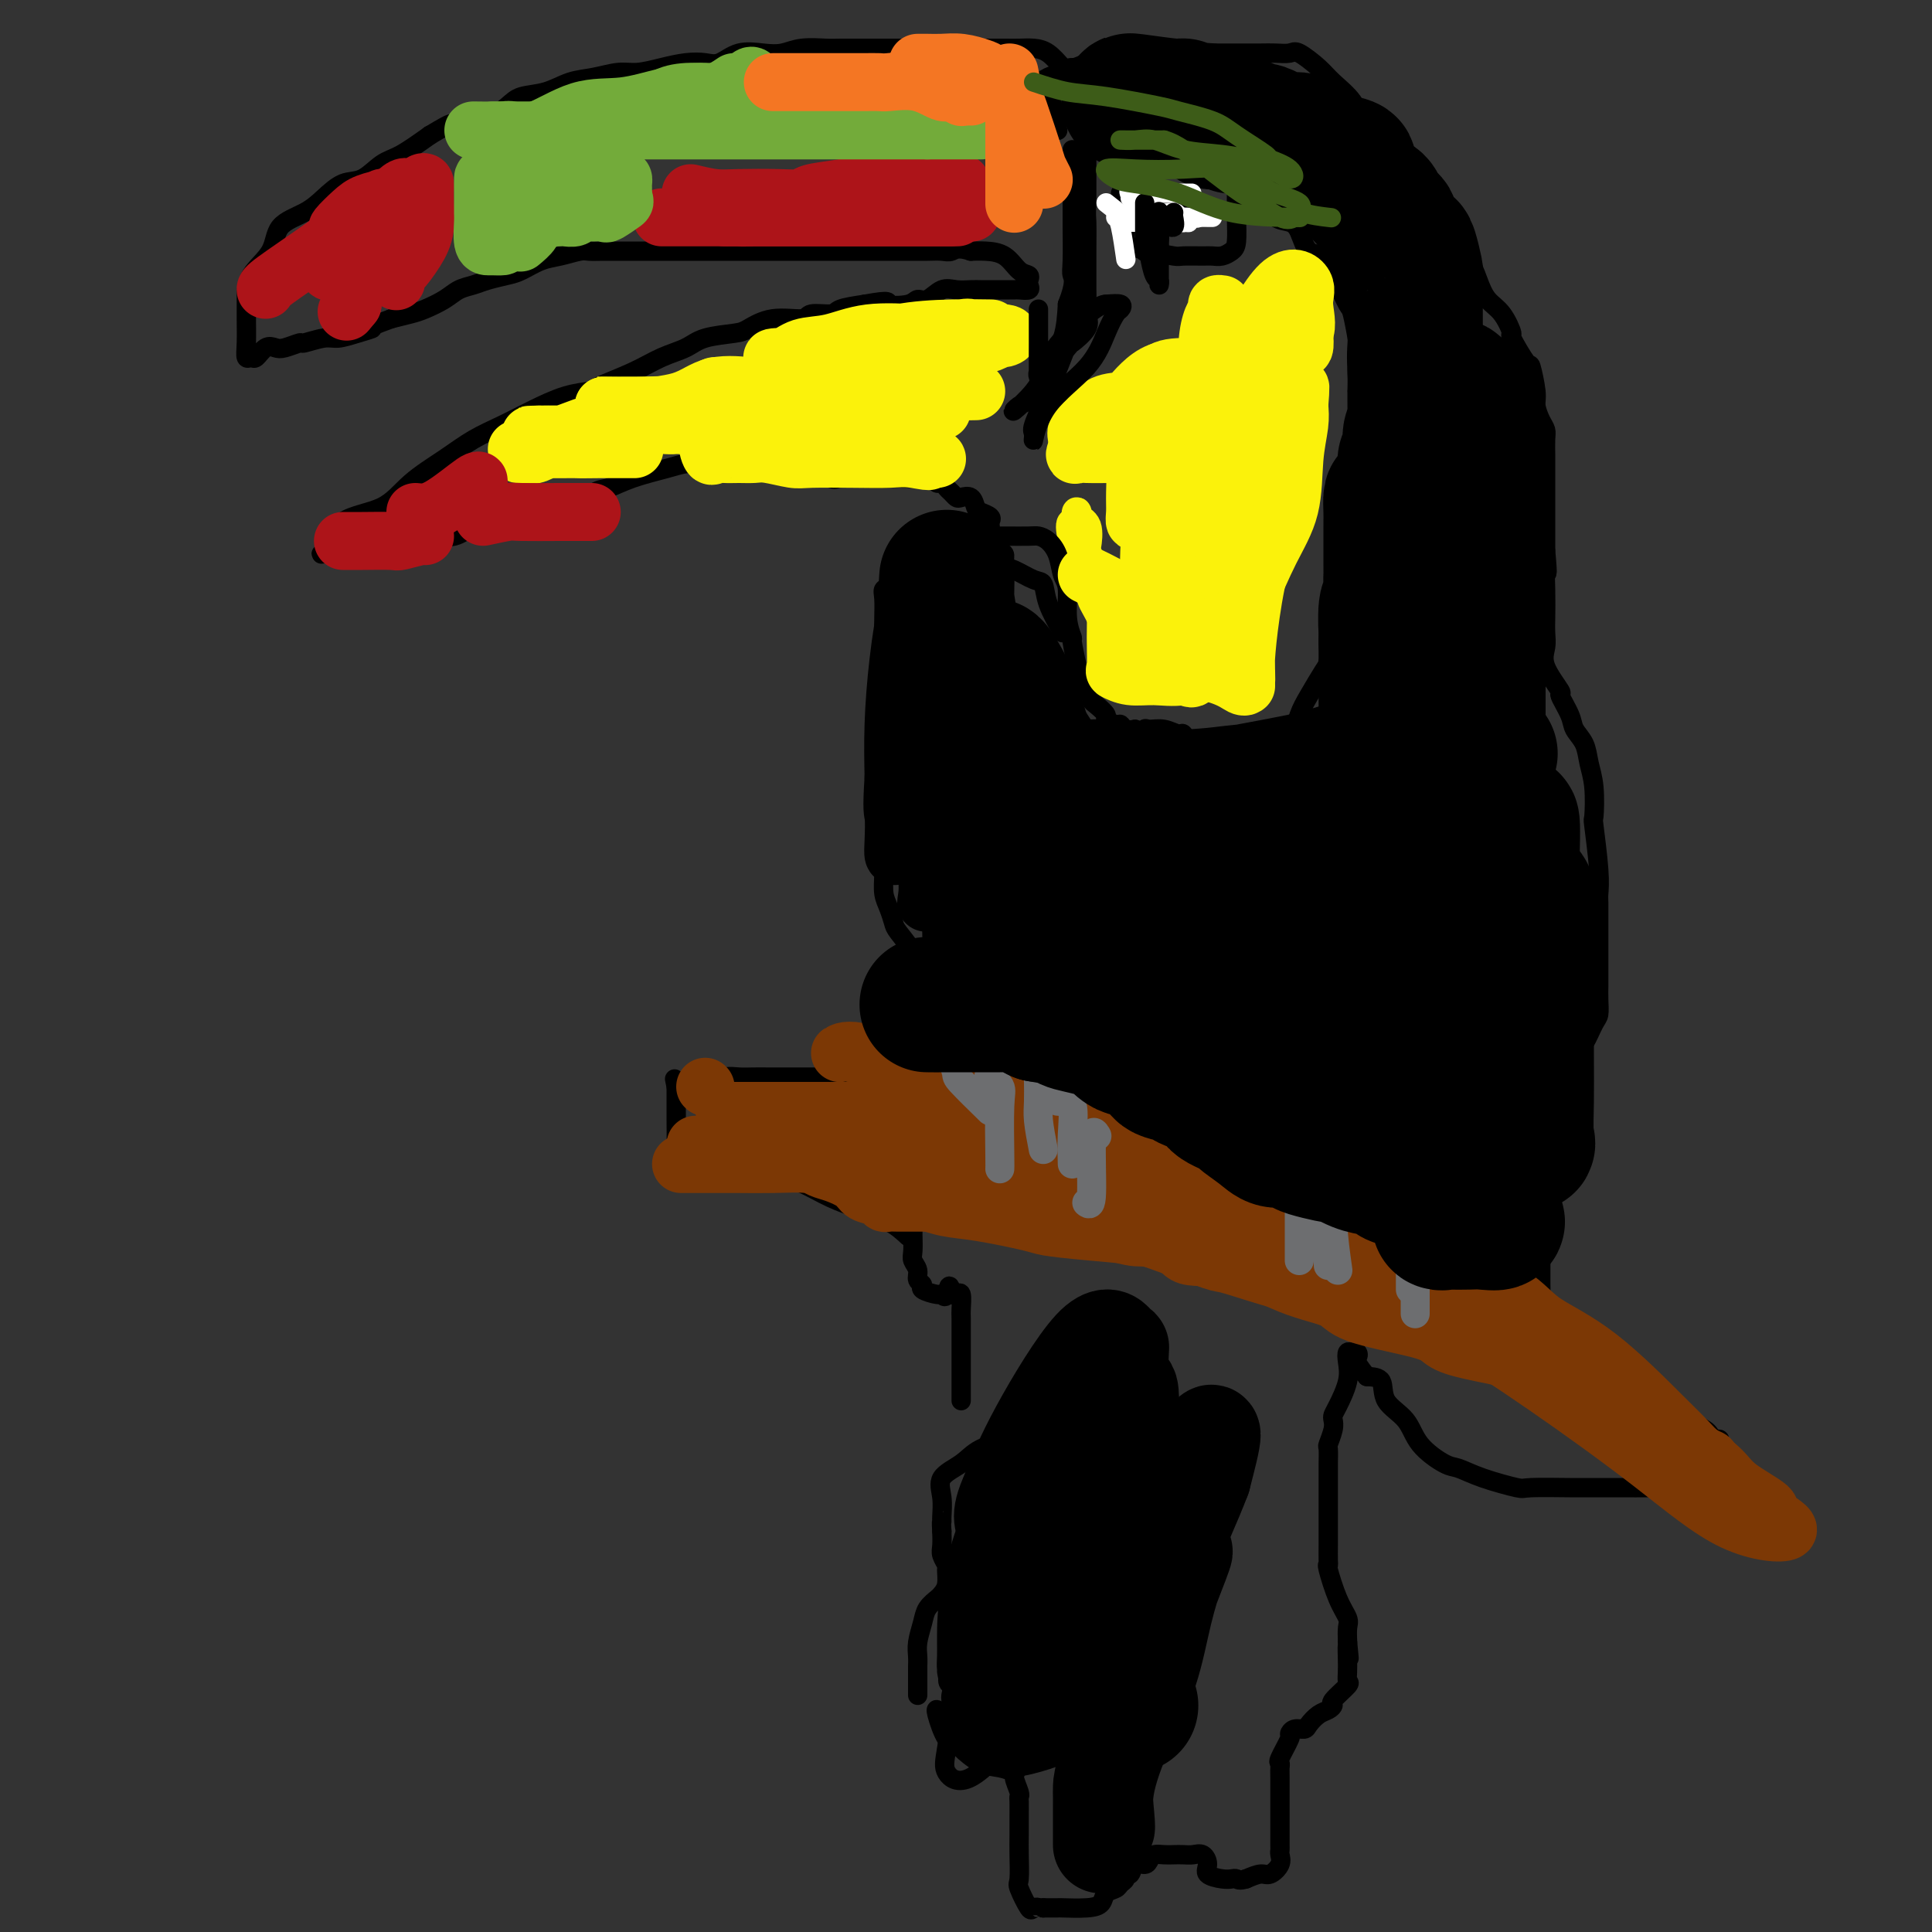 <svg viewBox='0 0 400 400' version='1.1' xmlns='http://www.w3.org/2000/svg' xmlns:xlink='http://www.w3.org/1999/xlink'><rect x="0" y="0" width="400" height="400" fill="#333333" stroke="none"/><g fill='none' stroke='#FBF20B' stroke-width='6' stroke-linecap='round' stroke-linejoin='round'><path d='M245,134c-1.505,-0.387 -3.009,-0.774 -4,-1c-0.991,-0.226 -1.468,-0.290 -2,0c-0.532,0.290 -1.119,0.933 -2,0c-0.881,-0.933 -2.057,-3.442 -3,-5c-0.943,-1.558 -1.654,-2.166 -2,-3c-0.346,-0.834 -0.328,-1.894 -1,-3c-0.672,-1.106 -2.034,-2.257 -3,-3c-0.966,-0.743 -1.534,-1.077 -2,-2c-0.466,-0.923 -0.829,-2.435 -1,-3c-0.171,-0.565 -0.151,-0.182 0,-1c0.151,-0.818 0.432,-2.838 0,-4c-0.432,-1.162 -1.578,-1.467 -2,-2c-0.422,-0.533 -0.121,-1.295 0,-1c0.121,0.295 0.060,1.648 0,3'/><path d='M223,109c-2.356,-2.760 -1.246,2.339 0,6c1.246,3.661 2.628,5.884 3,7c0.372,1.116 -0.265,1.125 0,2c0.265,0.875 1.434,2.616 2,4c0.566,1.384 0.530,2.409 1,3c0.470,0.591 1.446,0.746 2,1c0.554,0.254 0.688,0.607 1,1c0.312,0.393 0.804,0.827 1,1c0.196,0.173 0.098,0.087 0,0'/></g>
<g fill='none' stroke='#000000' stroke-width='4' stroke-linecap='round' stroke-linejoin='round'><path d='M190,351c-0.001,-0.668 -0.001,-1.336 0,-2c0.001,-0.664 0.004,-1.325 0,-2c-0.004,-0.675 -0.013,-1.363 0,-2c0.013,-0.637 0.049,-1.221 0,-2c-0.049,-0.779 -0.182,-1.752 0,-3c0.182,-1.248 0.680,-2.770 1,-4c0.320,-1.230 0.464,-2.169 1,-3c0.536,-0.831 1.465,-1.556 2,-2c0.535,-0.444 0.675,-0.609 1,-1c0.325,-0.391 0.833,-1.010 1,-2c0.167,-0.990 -0.008,-2.351 0,-3c0.008,-0.649 0.198,-0.586 0,-1c-0.198,-0.414 -0.784,-1.304 -1,-2c-0.216,-0.696 -0.062,-1.199 0,-2c0.062,-0.801 0.031,-1.901 0,-3'/><path d='M195,317c-0.151,-2.144 -0.028,-2.005 0,-2c0.028,0.005 -0.039,-0.124 0,-1c0.039,-0.876 0.183,-2.500 0,-4c-0.183,-1.500 -0.695,-2.876 0,-4c0.695,-1.124 2.596,-1.997 4,-3c1.404,-1.003 2.310,-2.136 4,-3c1.690,-0.864 4.164,-1.458 6,-2c1.836,-0.542 3.033,-1.030 4,-2c0.967,-0.970 1.705,-2.420 2,-3c0.295,-0.580 0.148,-0.290 0,0'/><path d='M199,290c0.000,-1.713 0.000,-3.425 0,-5c-0.000,-1.575 -0.000,-3.011 0,-4c0.000,-0.989 0.001,-1.530 0,-2c-0.001,-0.470 -0.003,-0.868 0,-2c0.003,-1.132 0.012,-2.997 0,-4c-0.012,-1.003 -0.044,-1.145 0,-2c0.044,-0.855 0.166,-2.422 0,-3c-0.166,-0.578 -0.619,-0.165 -1,0c-0.381,0.165 -0.691,0.083 -1,0'/><path d='M197,268c-0.478,-3.400 -0.673,-0.900 -1,0c-0.327,0.900 -0.785,0.201 -1,0c-0.215,-0.201 -0.186,0.098 -1,0c-0.814,-0.098 -2.471,-0.593 -3,-1c-0.529,-0.407 0.068,-0.727 0,-1c-0.068,-0.273 -0.803,-0.500 -1,-1c-0.197,-0.500 0.143,-1.272 0,-2c-0.143,-0.728 -0.770,-1.413 -1,-2c-0.230,-0.587 -0.062,-1.075 0,-2c0.062,-0.925 0.016,-2.287 0,-3c-0.016,-0.713 -0.004,-0.779 0,-1c0.004,-0.221 0.001,-0.598 0,-1c-0.001,-0.402 -0.000,-0.829 0,-1c0.000,-0.171 0.000,-0.085 0,0'/><path d='M188,256c-1.155,-1.061 -2.311,-2.123 -4,-3c-1.689,-0.877 -3.913,-1.570 -5,-2c-1.087,-0.430 -1.038,-0.598 -2,-1c-0.962,-0.402 -2.936,-1.040 -5,-2c-2.064,-0.960 -4.217,-2.242 -6,-3c-1.783,-0.758 -3.196,-0.991 -4,-1c-0.804,-0.009 -1.000,0.206 -2,0c-1.000,-0.206 -2.803,-0.834 -5,-1c-2.197,-0.166 -4.788,0.128 -6,0c-1.212,-0.128 -1.047,-0.679 -2,-1c-0.953,-0.321 -3.026,-0.411 -4,-1c-0.974,-0.589 -0.849,-1.677 -1,-2c-0.151,-0.323 -0.576,0.120 -1,0c-0.424,-0.120 -0.846,-0.804 -1,-1c-0.154,-0.196 -0.041,0.095 0,-1c0.041,-1.095 0.011,-3.575 0,-5c-0.011,-1.425 -0.003,-1.794 0,-2c0.003,-0.206 0.001,-0.248 0,-1c-0.001,-0.752 -0.000,-2.215 0,-3c0.000,-0.785 0.000,-0.893 0,-1'/><path d='M140,225c-0.535,-2.697 -0.373,-1.441 0,-1c0.373,0.441 0.956,0.066 2,0c1.044,-0.066 2.548,0.179 4,0c1.452,-0.179 2.853,-0.780 4,-1c1.147,-0.220 2.040,-0.059 3,0c0.960,0.059 1.985,0.016 3,0c1.015,-0.016 2.018,-0.004 3,0c0.982,0.004 1.943,0.001 3,0c1.057,-0.001 2.211,-0.000 3,0c0.789,0.000 1.214,0.000 2,0c0.786,-0.000 1.934,-0.000 3,0c1.066,0.000 2.051,0.000 3,0c0.949,-0.000 1.864,-0.000 3,0c1.136,0.000 2.493,0.000 3,0c0.507,-0.000 0.163,-0.000 1,0c0.837,0.000 2.855,0.001 4,0c1.145,-0.001 1.417,-0.003 2,0c0.583,0.003 1.476,0.011 2,0c0.524,-0.011 0.680,-0.041 1,0c0.320,0.041 0.806,0.155 1,0c0.194,-0.155 0.097,-0.577 0,-1'/><path d='M190,222c7.735,-1.037 2.073,-2.129 0,-3c-2.073,-0.871 -0.556,-1.519 0,-3c0.556,-1.481 0.153,-3.794 0,-5c-0.153,-1.206 -0.054,-1.305 0,-3c0.054,-1.695 0.064,-4.985 0,-7c-0.064,-2.015 -0.203,-2.755 -1,-4c-0.797,-1.245 -2.252,-2.996 -3,-4c-0.748,-1.004 -0.789,-1.260 -1,-2c-0.211,-0.740 -0.592,-1.963 -1,-3c-0.408,-1.037 -0.841,-1.888 -1,-3c-0.159,-1.112 -0.043,-2.485 0,-4c0.043,-1.515 0.011,-3.173 0,-5c-0.011,-1.827 -0.003,-3.824 0,-5c0.003,-1.176 0.001,-1.531 0,-3c-0.001,-1.469 -0.000,-4.053 0,-5c0.000,-0.947 0.000,-0.256 0,-1c-0.000,-0.744 -0.000,-2.921 0,-5c0.000,-2.079 0.000,-4.060 0,-5c-0.000,-0.940 -0.000,-0.840 0,-2c0.000,-1.160 0.000,-3.582 0,-5c-0.000,-1.418 -0.000,-1.834 0,-3c0.000,-1.166 0.000,-3.082 0,-5c-0.000,-1.918 -0.001,-3.838 0,-5c0.001,-1.162 0.005,-1.566 0,-2c-0.005,-0.434 -0.020,-0.897 0,-2c0.020,-1.103 0.075,-2.844 0,-4c-0.075,-1.156 -0.280,-1.727 0,-2c0.280,-0.273 1.044,-0.248 2,-1c0.956,-0.752 2.104,-2.279 3,-3c0.896,-0.721 1.542,-0.634 2,-1c0.458,-0.366 0.729,-1.183 1,-2'/><path d='M191,115c1.313,-1.591 0.597,-1.067 1,-1c0.403,0.067 1.926,-0.322 3,-1c1.074,-0.678 1.698,-1.646 2,-2c0.302,-0.354 0.282,-0.095 1,0c0.718,0.095 2.175,0.025 3,0c0.825,-0.025 1.019,-0.007 1,0c-0.019,0.007 -0.252,0.001 1,0c1.252,-0.001 3.987,0.001 5,0c1.013,-0.001 0.303,-0.007 1,0c0.697,0.007 2.802,0.025 4,0c1.198,-0.025 1.488,-0.095 2,0c0.512,0.095 1.246,0.356 2,1c0.754,0.644 1.526,1.673 2,3c0.474,1.327 0.648,2.953 1,4c0.352,1.047 0.883,1.514 1,3c0.117,1.486 -0.178,3.992 0,6c0.178,2.008 0.831,3.520 1,4c0.169,0.480 -0.144,-0.071 0,1c0.144,1.071 0.746,3.764 1,5c0.254,1.236 0.159,1.014 0,1c-0.159,-0.014 -0.381,0.180 0,1c0.381,0.820 1.364,2.265 2,3c0.636,0.735 0.925,0.760 1,1c0.075,0.240 -0.064,0.695 0,1c0.064,0.305 0.332,0.459 1,1c0.668,0.541 1.736,1.469 2,2c0.264,0.531 -0.277,0.664 0,1c0.277,0.336 1.373,0.873 2,1c0.627,0.127 0.784,-0.158 1,0c0.216,0.158 0.490,0.759 1,1c0.510,0.241 1.255,0.120 2,0'/><path d='M235,151c1.976,1.233 1.916,0.314 2,0c0.084,-0.314 0.314,-0.024 1,0c0.686,0.024 1.830,-0.218 3,0c1.170,0.218 2.366,0.896 3,1c0.634,0.104 0.707,-0.364 1,0c0.293,0.364 0.807,1.562 2,2c1.193,0.438 3.066,0.117 4,0c0.934,-0.117 0.931,-0.031 1,0c0.069,0.031 0.211,0.009 1,0c0.789,-0.009 2.225,-0.003 3,0c0.775,0.003 0.887,0.002 1,0c0.113,-0.002 0.226,-0.005 1,0c0.774,0.005 2.210,0.017 3,0c0.790,-0.017 0.934,-0.064 1,0c0.066,0.064 0.053,0.238 1,0c0.947,-0.238 2.855,-0.887 4,-2c1.145,-1.113 1.526,-2.691 2,-4c0.474,-1.309 1.042,-2.348 2,-4c0.958,-1.652 2.307,-3.915 3,-5c0.693,-1.085 0.731,-0.991 1,-2c0.269,-1.009 0.769,-3.121 1,-5c0.231,-1.879 0.191,-3.525 1,-6c0.809,-2.475 2.465,-5.778 3,-7c0.535,-1.222 -0.053,-0.363 0,-2c0.053,-1.637 0.746,-5.770 1,-8c0.254,-2.230 0.068,-2.558 0,-4c-0.068,-1.442 -0.018,-4.000 0,-6c0.018,-2.000 0.005,-3.443 0,-5c-0.005,-1.557 -0.001,-3.227 0,-5c0.001,-1.773 0.000,-3.649 0,-5c-0.000,-1.351 -0.000,-2.175 0,-3'/><path d='M281,81c0.158,-6.206 0.055,-2.720 0,-3c-0.055,-0.280 -0.060,-4.324 0,-6c0.060,-1.676 0.185,-0.984 0,-2c-0.185,-1.016 -0.680,-3.741 -1,-5c-0.320,-1.259 -0.465,-1.053 -1,-2c-0.535,-0.947 -1.459,-3.049 -2,-4c-0.541,-0.951 -0.697,-0.751 -1,-1c-0.303,-0.249 -0.752,-0.946 -1,-2c-0.248,-1.054 -0.296,-2.466 -1,-3c-0.704,-0.534 -2.064,-0.191 -3,-1c-0.936,-0.809 -1.449,-2.770 -2,-4c-0.551,-1.230 -1.141,-1.729 -2,-2c-0.859,-0.271 -1.987,-0.315 -3,-1c-1.013,-0.685 -1.910,-2.010 -3,-3c-1.090,-0.990 -2.373,-1.645 -3,-2c-0.627,-0.355 -0.598,-0.410 -1,-1c-0.402,-0.590 -1.237,-1.716 -2,-2c-0.763,-0.284 -1.455,0.275 -2,0c-0.545,-0.275 -0.942,-1.384 -2,-2c-1.058,-0.616 -2.776,-0.737 -4,-1c-1.224,-0.263 -1.953,-0.666 -3,-1c-1.047,-0.334 -2.413,-0.597 -3,-1c-0.587,-0.403 -0.395,-0.945 -1,-1c-0.605,-0.055 -2.007,0.378 -3,0c-0.993,-0.378 -1.575,-1.565 -2,-2c-0.425,-0.435 -0.691,-0.117 -1,0c-0.309,0.117 -0.660,0.033 -1,0c-0.340,-0.033 -0.670,-0.017 -1,0'/><path d='M232,29c-3.675,-1.465 -1.362,-1.129 -1,-1c0.362,0.129 -1.226,0.049 -2,0c-0.774,-0.049 -0.733,-0.067 -1,0c-0.267,0.067 -0.842,0.219 -1,0c-0.158,-0.219 0.101,-0.810 0,-1c-0.101,-0.190 -0.563,0.020 -1,0c-0.437,-0.020 -0.849,-0.270 -1,0c-0.151,0.270 -0.040,1.058 0,2c0.040,0.942 0.011,2.036 0,3c-0.011,0.964 -0.003,1.798 0,3c0.003,1.202 0.001,2.772 0,4c-0.001,1.228 -0.000,2.114 0,3'/><path d='M225,42c-0.155,2.912 -0.041,2.690 0,4c0.041,1.310 0.010,4.150 0,6c-0.010,1.850 0.000,2.710 0,4c-0.000,1.290 -0.011,3.008 0,4c0.011,0.992 0.045,1.256 0,2c-0.045,0.744 -0.170,1.967 0,3c0.170,1.033 0.636,1.876 0,3c-0.636,1.124 -2.373,2.528 -3,3c-0.627,0.472 -0.142,0.010 -1,1c-0.858,0.990 -3.059,3.430 -4,5c-0.941,1.570 -0.624,2.270 -1,3c-0.376,0.730 -1.447,1.491 -2,2c-0.553,0.509 -0.588,0.767 -1,1c-0.412,0.233 -1.200,0.441 -2,1c-0.800,0.559 -1.612,1.467 -1,1c0.612,-0.467 2.649,-2.311 4,-4c1.351,-1.689 2.018,-3.224 3,-5c0.982,-1.776 2.281,-3.793 3,-6c0.719,-2.207 0.860,-4.603 1,-7'/><path d='M221,63c1.774,-4.532 1.207,-5.361 1,-6c-0.207,-0.639 -0.056,-1.086 0,-3c0.056,-1.914 0.015,-5.294 0,-7c-0.015,-1.706 -0.004,-1.738 0,-3c0.004,-1.262 0.001,-3.752 0,-5c-0.001,-1.248 -0.000,-1.252 0,-2c0.000,-0.748 0.000,-2.239 0,-3c-0.000,-0.761 -0.000,-0.792 0,-1c0.000,-0.208 0.000,-0.595 0,-1c-0.000,-0.405 -0.000,-0.830 0,-1c0.000,-0.170 0.000,-0.085 0,0'/><path d='M219,27c-0.610,-3.116 -1.220,-6.232 -2,-8c-0.780,-1.768 -1.730,-2.186 0,-3c1.730,-0.814 6.142,-2.022 8,-3c1.858,-0.978 1.163,-1.726 2,-2c0.837,-0.274 3.205,-0.073 6,0c2.795,0.073 6.017,0.020 7,0c0.983,-0.020 -0.274,-0.005 1,0c1.274,0.005 5.078,0.001 8,0c2.922,-0.001 4.961,0.000 6,0c1.039,-0.000 1.077,-0.003 2,0c0.923,0.003 2.730,0.010 4,0c1.270,-0.010 2.005,-0.037 3,0c0.995,0.037 2.252,0.137 3,0c0.748,-0.137 0.986,-0.511 2,0c1.014,0.511 2.802,1.906 4,3c1.198,1.094 1.804,1.886 3,3c1.196,1.114 2.982,2.551 4,4c1.018,1.449 1.267,2.910 2,4c0.733,1.090 1.951,1.808 3,3c1.049,1.192 1.930,2.858 3,4c1.070,1.142 2.328,1.759 3,2c0.672,0.241 0.757,0.106 1,1c0.243,0.894 0.642,2.818 1,4c0.358,1.182 0.674,1.624 1,2c0.326,0.376 0.663,0.688 1,1'/><path d='M295,42c2.860,3.810 2.509,2.834 3,4c0.491,1.166 1.825,4.473 3,6c1.175,1.527 2.190,1.272 3,2c0.810,0.728 1.416,2.439 2,4c0.584,1.561 1.148,2.973 2,4c0.852,1.027 1.993,1.668 3,3c1.007,1.332 1.882,3.354 2,4c0.118,0.646 -0.519,-0.085 0,1c0.519,1.085 2.194,3.985 3,5c0.806,1.015 0.741,0.145 1,1c0.259,0.855 0.840,3.435 1,5c0.160,1.565 -0.101,2.115 0,3c0.101,0.885 0.563,2.106 1,3c0.437,0.894 0.849,1.460 1,2c0.151,0.540 0.040,1.054 0,2c-0.040,0.946 -0.011,2.324 0,3c0.011,0.676 0.003,0.651 0,1c-0.003,0.349 -0.001,1.071 0,2c0.001,0.929 0.000,2.066 0,3c-0.000,0.934 -0.000,1.665 0,2c0.000,0.335 0.000,0.274 0,1c-0.000,0.726 -0.000,2.239 0,3c0.000,0.761 0.000,0.771 0,1c-0.000,0.229 -0.000,0.677 0,1c0.000,0.323 0.000,0.519 0,1c-0.000,0.481 -0.000,1.245 0,2c0.000,0.755 0.000,1.501 0,2c-0.000,0.499 -0.000,0.749 0,1'/><path d='M320,114c0.619,6.784 0.167,4.243 0,4c-0.167,-0.243 -0.048,1.812 0,4c0.048,2.188 0.025,4.510 0,6c-0.025,1.490 -0.051,2.147 0,3c0.051,0.853 0.178,1.901 0,3c-0.178,1.099 -0.662,2.247 0,4c0.662,1.753 2.471,4.110 3,5c0.529,0.890 -0.224,0.313 0,1c0.224,0.687 1.423,2.638 2,4c0.577,1.362 0.533,2.135 1,3c0.467,0.865 1.445,1.821 2,3c0.555,1.179 0.688,2.580 1,4c0.312,1.420 0.801,2.860 1,5c0.199,2.140 0.106,4.980 0,6c-0.106,1.020 -0.224,0.219 0,2c0.224,1.781 0.792,6.145 1,9c0.208,2.855 0.056,4.202 0,5c-0.056,0.798 -0.015,1.048 0,2c0.015,0.952 0.004,2.607 0,4c-0.004,1.393 -0.001,2.524 0,3c0.001,0.476 0.000,0.298 0,1c-0.000,0.702 -0.000,2.284 0,3c0.000,0.716 -0.000,0.564 0,1c0.000,0.436 0.001,1.458 0,2c-0.001,0.542 -0.002,0.604 0,1c0.002,0.396 0.009,1.124 0,2c-0.009,0.876 -0.033,1.898 0,3c0.033,1.102 0.122,2.285 0,3c-0.122,0.715 -0.456,0.962 -1,2c-0.544,1.038 -1.298,2.868 -2,4c-0.702,1.132 -1.351,1.566 -2,2'/><path d='M326,218c-1.216,2.095 -1.755,3.333 -2,4c-0.245,0.667 -0.195,0.763 -1,2c-0.805,1.237 -2.464,3.614 -3,5c-0.536,1.386 0.053,1.782 0,3c-0.053,1.218 -0.746,3.258 -1,5c-0.254,1.742 -0.068,3.185 0,4c0.068,0.815 0.018,1.003 0,2c-0.018,0.997 -0.005,2.804 0,4c0.005,1.196 0.001,1.780 0,2c-0.001,0.220 -0.000,0.075 0,1c0.000,0.925 0.000,2.919 0,4c-0.000,1.081 -0.000,1.249 0,2c0.000,0.751 -0.000,2.085 0,3c0.000,0.915 0.000,1.413 0,2c-0.000,0.587 -0.001,1.264 0,2c0.001,0.736 0.002,1.530 0,2c-0.002,0.470 -0.009,0.616 0,1c0.009,0.384 0.033,1.005 0,2c-0.033,0.995 -0.122,2.365 0,3c0.122,0.635 0.454,0.535 1,1c0.546,0.465 1.306,1.494 2,2c0.694,0.506 1.322,0.488 2,1c0.678,0.512 1.408,1.555 2,2c0.592,0.445 1.048,0.292 2,1c0.952,0.708 2.402,2.278 3,3c0.598,0.722 0.346,0.596 1,1c0.654,0.404 2.215,1.340 3,2c0.785,0.660 0.796,1.046 2,2c1.204,0.954 3.602,2.477 6,4'/><path d='M343,290c4.195,3.013 2.682,1.046 3,1c0.318,-0.046 2.467,1.829 4,3c1.533,1.171 2.449,1.637 3,2c0.551,0.363 0.736,0.621 1,1c0.264,0.379 0.607,0.879 1,1c0.393,0.121 0.838,-0.136 1,0c0.162,0.136 0.043,0.666 0,1c-0.043,0.334 -0.010,0.471 0,1c0.010,0.529 -0.004,1.450 0,2c0.004,0.550 0.024,0.729 0,1c-0.024,0.271 -0.092,0.633 0,1c0.092,0.367 0.345,0.739 0,1c-0.345,0.261 -1.289,0.410 -2,1c-0.711,0.590 -1.188,1.622 -2,2c-0.812,0.378 -1.958,0.101 -4,0c-2.042,-0.101 -4.982,-0.027 -7,0c-2.018,0.027 -3.116,0.007 -4,0c-0.884,-0.007 -1.555,-0.000 -3,0c-1.445,0.000 -3.663,-0.005 -5,0c-1.337,0.005 -1.793,0.022 -4,0c-2.207,-0.022 -6.163,-0.084 -8,0c-1.837,0.084 -1.553,0.313 -3,0c-1.447,-0.313 -4.626,-1.168 -7,-2c-2.374,-0.832 -3.943,-1.642 -5,-2c-1.057,-0.358 -1.601,-0.264 -3,-1c-1.399,-0.736 -3.651,-2.302 -5,-4c-1.349,-1.698 -1.795,-3.527 -3,-5c-1.205,-1.473 -3.171,-2.589 -4,-4c-0.829,-1.411 -0.523,-3.117 -1,-4c-0.477,-0.883 -1.739,-0.941 -3,-1'/><path d='M283,285c-2.940,-3.628 -2.291,-3.700 -2,-4c0.291,-0.300 0.223,-0.830 0,-1c-0.223,-0.170 -0.602,0.020 -1,0c-0.398,-0.020 -0.814,-0.251 -1,0c-0.186,0.251 -0.141,0.984 0,2c0.141,1.016 0.379,2.315 0,4c-0.379,1.685 -1.373,3.755 -2,5c-0.627,1.245 -0.886,1.666 -1,2c-0.114,0.334 -0.083,0.583 0,1c0.083,0.417 0.218,1.003 0,2c-0.218,0.997 -0.791,2.406 -1,3c-0.209,0.594 -0.056,0.372 0,1c0.056,0.628 0.015,2.107 0,3c-0.015,0.893 -0.004,1.201 0,2c0.004,0.799 0.001,2.091 0,3c-0.001,0.909 -0.000,1.436 0,2c0.000,0.564 -0.000,1.167 0,2c0.000,0.833 0.000,1.898 0,3c-0.000,1.102 -0.002,2.241 0,3c0.002,0.759 0.006,1.136 0,2c-0.006,0.864 -0.022,2.213 0,3c0.022,0.787 0.083,1.011 0,1c-0.083,-0.011 -0.310,-0.257 0,1c0.310,1.257 1.155,4.017 2,6c0.845,1.983 1.689,3.188 2,4c0.311,0.812 0.089,1.232 0,2c-0.089,0.768 -0.044,1.884 0,3'/><path d='M279,340c0.615,6.374 0.153,1.810 0,1c-0.153,-0.810 0.002,2.136 0,4c-0.002,1.864 -0.160,2.646 0,3c0.160,0.354 0.640,0.279 0,1c-0.640,0.721 -2.399,2.238 -3,3c-0.601,0.762 -0.044,0.768 0,1c0.044,0.232 -0.425,0.688 -1,1c-0.575,0.312 -1.254,0.480 -2,1c-0.746,0.520 -1.557,1.393 -2,2c-0.443,0.607 -0.519,0.947 -1,1c-0.481,0.053 -1.369,-0.183 -2,0c-0.631,0.183 -1.006,0.784 -1,1c0.006,0.216 0.394,0.046 0,1c-0.394,0.954 -1.570,3.031 -2,4c-0.430,0.969 -0.115,0.830 0,1c0.115,0.170 0.031,0.648 0,1c-0.031,0.352 -0.008,0.577 0,2c0.008,1.423 0.002,4.044 0,5c-0.002,0.956 -0.001,0.249 0,1c0.001,0.751 0.000,2.961 0,4c-0.000,1.039 -0.001,0.908 0,1c0.001,0.092 0.002,0.408 0,1c-0.002,0.592 -0.007,1.459 0,2c0.007,0.541 0.025,0.757 0,1c-0.025,0.243 -0.092,0.513 0,1c0.092,0.487 0.344,1.193 0,2c-0.344,0.807 -1.285,1.717 -2,2c-0.715,0.283 -1.204,-0.062 -2,0c-0.796,0.062 -1.898,0.531 -3,1'/><path d='M258,389c-1.494,0.467 -1.731,0.134 -2,0c-0.269,-0.134 -0.572,-0.068 -1,0c-0.428,0.068 -0.982,0.137 -2,0c-1.018,-0.137 -2.499,-0.482 -3,-1c-0.501,-0.518 -0.021,-1.211 0,-2c0.021,-0.789 -0.417,-1.675 -1,-2c-0.583,-0.325 -1.312,-0.088 -2,0c-0.688,0.088 -1.336,0.026 -2,0c-0.664,-0.026 -1.343,-0.017 -2,0c-0.657,0.017 -1.293,0.041 -2,0c-0.707,-0.041 -1.484,-0.147 -2,0c-0.516,0.147 -0.769,0.546 -1,1c-0.231,0.454 -0.439,0.962 -1,1c-0.561,0.038 -1.474,-0.393 -2,0c-0.526,0.393 -0.665,1.611 -1,2c-0.335,0.389 -0.867,-0.051 -1,0c-0.133,0.051 0.134,0.595 0,1c-0.134,0.405 -0.669,0.673 -1,1c-0.331,0.327 -0.457,0.715 -1,1c-0.543,0.285 -1.502,0.469 -2,1c-0.498,0.531 -0.534,1.410 -1,2c-0.466,0.590 -1.362,0.890 -3,1c-1.638,0.110 -4.018,0.030 -5,0c-0.982,-0.030 -0.566,-0.008 -1,0c-0.434,0.008 -1.717,0.004 -3,0'/><path d='M216,395c-2.030,0.171 -1.104,0.099 -1,0c0.104,-0.099 -0.613,-0.224 -1,0c-0.387,0.224 -0.443,0.798 -1,0c-0.557,-0.798 -1.613,-2.967 -2,-4c-0.387,-1.033 -0.104,-0.929 0,-2c0.104,-1.071 0.028,-3.317 0,-5c-0.028,-1.683 -0.008,-2.805 0,-4c0.008,-1.195 0.003,-2.465 0,-3c-0.003,-0.535 -0.005,-0.336 0,-1c0.005,-0.664 0.018,-2.191 0,-3c-0.018,-0.809 -0.066,-0.900 0,-1c0.066,-0.100 0.245,-0.210 0,-1c-0.245,-0.790 -0.913,-2.260 -1,-3c-0.087,-0.740 0.409,-0.748 0,-1c-0.409,-0.252 -1.723,-0.746 -3,-1c-1.277,-0.254 -2.518,-0.268 -4,-1c-1.482,-0.732 -3.206,-2.182 -4,-3c-0.794,-0.818 -0.657,-1.004 -1,-1c-0.343,0.004 -1.164,0.197 -2,-1c-0.836,-1.197 -1.687,-3.784 -2,-5c-0.313,-1.216 -0.090,-1.062 0,-1c0.090,0.062 0.045,0.031 0,0'/><path d='M220,131c-1.187,-2.098 -2.375,-4.196 -3,-6c-0.625,-1.804 -0.689,-3.313 -1,-4c-0.311,-0.687 -0.870,-0.550 -2,-1c-1.130,-0.450 -2.832,-1.487 -4,-2c-1.168,-0.513 -1.801,-0.504 -2,-1c-0.199,-0.496 0.038,-1.499 0,-2c-0.038,-0.501 -0.350,-0.501 -1,-1c-0.650,-0.499 -1.636,-1.495 -2,-2c-0.364,-0.505 -0.104,-0.517 0,-1c0.104,-0.483 0.053,-1.438 0,-2c-0.053,-0.562 -0.107,-0.733 0,-1c0.107,-0.267 0.376,-0.632 0,-1c-0.376,-0.368 -1.396,-0.739 -2,-1c-0.604,-0.261 -0.792,-0.413 -1,-1c-0.208,-0.587 -0.437,-1.610 -1,-2c-0.563,-0.390 -1.460,-0.147 -2,0c-0.540,0.147 -0.723,0.198 -1,0c-0.277,-0.198 -0.647,-0.645 -1,-1c-0.353,-0.355 -0.690,-0.617 -1,-1c-0.310,-0.383 -0.594,-0.887 -1,-1c-0.406,-0.113 -0.934,0.166 -1,0c-0.066,-0.166 0.328,-0.775 0,-1c-0.328,-0.225 -1.380,-0.064 -2,0c-0.620,0.064 -0.810,0.032 -1,0'/><path d='M191,99c-1.706,-0.619 -0.973,-0.166 -1,0c-0.027,0.166 -0.816,0.047 -2,0c-1.184,-0.047 -2.765,-0.020 -4,0c-1.235,0.020 -2.124,0.035 -4,0c-1.876,-0.035 -4.737,-0.118 -6,0c-1.263,0.118 -0.927,0.438 -2,0c-1.073,-0.438 -3.554,-1.634 -5,-2c-1.446,-0.366 -1.857,0.098 -3,0c-1.143,-0.098 -3.019,-0.759 -4,-1c-0.981,-0.241 -1.067,-0.062 -2,0c-0.933,0.062 -2.713,0.008 -5,0c-2.287,-0.008 -5.081,0.030 -7,0c-1.919,-0.030 -2.963,-0.127 -4,0c-1.037,0.127 -2.068,0.476 -4,1c-1.932,0.524 -4.765,1.221 -7,2c-2.235,0.779 -3.872,1.641 -5,2c-1.128,0.359 -1.747,0.216 -3,1c-1.253,0.784 -3.140,2.496 -4,3c-0.860,0.504 -0.695,-0.200 -2,0c-1.305,0.200 -4.081,1.305 -6,2c-1.919,0.695 -2.980,0.978 -4,1c-1.020,0.022 -1.998,-0.219 -3,0c-1.002,0.219 -2.027,0.899 -3,1c-0.973,0.101 -1.895,-0.376 -3,0c-1.105,0.376 -2.392,1.603 -4,2c-1.608,0.397 -3.536,-0.038 -5,0c-1.464,0.038 -2.464,0.549 -4,1c-1.536,0.451 -3.608,0.843 -5,1c-1.392,0.157 -2.106,0.081 -3,0c-0.894,-0.081 -1.970,-0.166 -3,0c-1.030,0.166 -2.015,0.583 -3,1'/><path d='M71,114c-7.823,1.396 -3.381,0.384 -2,0c1.381,-0.384 -0.300,-0.142 -1,0c-0.700,0.142 -0.418,0.184 0,-1c0.418,-1.184 0.974,-3.594 3,-5c2.026,-1.406 5.524,-1.808 8,-3c2.476,-1.192 3.930,-3.176 6,-5c2.070,-1.824 4.754,-3.490 7,-5c2.246,-1.510 4.052,-2.863 6,-4c1.948,-1.137 4.037,-2.057 6,-3c1.963,-0.943 3.801,-1.907 6,-3c2.199,-1.093 4.757,-2.313 7,-3c2.243,-0.687 4.169,-0.841 5,-1c0.831,-0.159 0.568,-0.322 2,-1c1.432,-0.678 4.558,-1.870 7,-3c2.442,-1.130 4.199,-2.199 6,-3c1.801,-0.801 3.644,-1.333 5,-2c1.356,-0.667 2.223,-1.470 4,-2c1.777,-0.530 4.462,-0.787 6,-1c1.538,-0.213 1.929,-0.382 3,-1c1.071,-0.618 2.823,-1.685 5,-2c2.177,-0.315 4.779,0.123 6,0c1.221,-0.123 1.059,-0.806 2,-1c0.941,-0.194 2.984,0.102 4,0c1.016,-0.102 1.005,-0.600 2,-1c0.995,-0.400 2.998,-0.700 5,-1'/><path d='M179,63c6.021,-1.102 4.575,-0.355 5,0c0.425,0.355 2.721,0.320 4,0c1.279,-0.320 1.540,-0.923 2,-1c0.460,-0.077 1.120,0.372 2,0c0.880,-0.372 1.979,-1.564 3,-2c1.021,-0.436 1.965,-0.117 3,0c1.035,0.117 2.161,0.031 3,0c0.839,-0.031 1.391,-0.008 2,0c0.609,0.008 1.277,0.002 2,0c0.723,-0.002 1.502,-0.001 2,0c0.498,0.001 0.715,0.001 1,0c0.285,-0.001 0.637,-0.003 1,0c0.363,0.003 0.738,0.012 1,0c0.262,-0.012 0.411,-0.045 1,0c0.589,0.045 1.616,0.169 2,0c0.384,-0.169 0.123,-0.630 0,-1c-0.123,-0.370 -0.108,-0.649 0,-1c0.108,-0.351 0.311,-0.774 0,-1c-0.311,-0.226 -1.135,-0.257 -2,-1c-0.865,-0.743 -1.771,-2.200 -3,-3c-1.229,-0.800 -2.780,-0.943 -4,-1c-1.220,-0.057 -2.110,-0.029 -3,0'/><path d='M201,52c-2.680,-0.928 -3.380,-0.249 -4,0c-0.620,0.249 -1.159,0.067 -2,0c-0.841,-0.067 -1.985,-0.018 -3,0c-1.015,0.018 -1.902,0.005 -3,0c-1.098,-0.005 -2.408,-0.001 -4,0c-1.592,0.001 -3.467,0.000 -5,0c-1.533,-0.000 -2.723,-0.000 -4,0c-1.277,0.000 -2.641,0.000 -4,0c-1.359,-0.000 -2.713,-0.000 -4,0c-1.287,0.000 -2.506,0.000 -4,0c-1.494,-0.000 -3.262,0.000 -5,0c-1.738,-0.000 -3.446,-0.000 -5,0c-1.554,0.000 -2.953,0.000 -4,0c-1.047,-0.000 -1.743,-0.000 -3,0c-1.257,0.000 -3.075,0.000 -5,0c-1.925,-0.000 -3.956,-0.001 -6,0c-2.044,0.001 -4.101,0.003 -6,0c-1.899,-0.003 -3.641,-0.013 -5,0c-1.359,0.013 -2.335,0.049 -3,0c-0.665,-0.049 -1.020,-0.182 -2,0c-0.980,0.182 -2.587,0.679 -4,1c-1.413,0.321 -2.632,0.468 -4,1c-1.368,0.532 -2.883,1.451 -4,2c-1.117,0.549 -1.834,0.727 -3,1c-1.166,0.273 -2.780,0.640 -4,1c-1.220,0.360 -2.044,0.712 -3,1c-0.956,0.288 -2.043,0.511 -3,1c-0.957,0.489 -1.782,1.245 -3,2c-1.218,0.755 -2.828,1.511 -4,2c-1.172,0.489 -1.906,0.711 -3,1c-1.094,0.289 -2.547,0.644 -4,1'/><path d='M81,66c-7.123,2.576 -4.431,2.015 -4,2c0.431,-0.015 -1.399,0.517 -3,1c-1.601,0.483 -2.975,0.918 -4,1c-1.025,0.082 -1.703,-0.188 -3,0c-1.297,0.188 -3.215,0.833 -4,1c-0.785,0.167 -0.438,-0.144 -1,0c-0.562,0.144 -2.034,0.742 -3,1c-0.966,0.258 -1.425,0.176 -2,0c-0.575,-0.176 -1.264,-0.447 -2,0c-0.736,0.447 -1.518,1.610 -2,2c-0.482,0.390 -0.665,0.006 -1,0c-0.335,-0.006 -0.822,0.365 -1,0c-0.178,-0.365 -0.048,-1.468 0,-3c0.048,-1.532 0.012,-3.495 0,-5c-0.012,-1.505 -0.002,-2.552 0,-4c0.002,-1.448 -0.006,-3.296 1,-5c1.006,-1.704 3.024,-3.262 4,-5c0.976,-1.738 0.911,-3.654 2,-5c1.089,-1.346 3.334,-2.122 5,-3c1.666,-0.878 2.754,-1.858 4,-3c1.246,-1.142 2.649,-2.447 4,-3c1.351,-0.553 2.651,-0.354 4,-1c1.349,-0.646 2.748,-2.135 4,-3c1.252,-0.865 2.358,-1.104 4,-2c1.642,-0.896 3.821,-2.448 6,-4'/><path d='M89,28c5.637,-3.372 4.229,-2.303 5,-2c0.771,0.303 3.720,-0.160 6,-1c2.280,-0.840 3.890,-2.056 5,-3c1.110,-0.944 1.721,-1.616 3,-2c1.279,-0.384 3.226,-0.480 5,-1c1.774,-0.520 3.376,-1.463 5,-2c1.624,-0.537 3.270,-0.669 5,-1c1.730,-0.331 3.544,-0.860 5,-1c1.456,-0.140 2.552,0.108 4,0c1.448,-0.108 3.246,-0.572 5,-1c1.754,-0.428 3.462,-0.819 5,-1c1.538,-0.181 2.904,-0.153 4,0c1.096,0.153 1.922,0.429 3,0c1.078,-0.429 2.407,-1.565 4,-2c1.593,-0.435 3.450,-0.169 5,0c1.550,0.169 2.795,0.241 4,0c1.205,-0.241 2.372,-0.797 4,-1c1.628,-0.203 3.718,-0.054 5,0c1.282,0.054 1.758,0.015 3,0c1.242,-0.015 3.252,-0.004 5,0c1.748,0.004 3.235,0.001 5,0c1.765,-0.001 3.808,-0.000 5,0c1.192,0.000 1.533,0.000 3,0c1.467,-0.000 4.058,0.000 5,0c0.942,-0.000 0.233,-0.000 1,0c0.767,0.000 3.009,0.002 5,0c1.991,-0.002 3.730,-0.006 5,0c1.270,0.006 2.072,0.022 3,0c0.928,-0.022 1.980,-0.083 3,0c1.020,0.083 2.006,0.309 3,1c0.994,0.691 1.997,1.845 3,3'/><path d='M220,14c1.150,0.558 1.026,-0.047 2,0c0.974,0.047 3.044,0.744 4,1c0.956,0.256 0.796,0.069 1,0c0.204,-0.069 0.773,-0.020 1,0c0.227,0.020 0.114,0.010 0,0'/><path d='M234,31c-0.423,1.012 -0.845,2.024 -1,3c-0.155,0.976 -0.042,1.914 0,3c0.042,1.086 0.012,2.318 0,4c-0.012,1.682 -0.007,3.812 0,5c0.007,1.188 0.016,1.432 0,2c-0.016,0.568 -0.057,1.459 0,2c0.057,0.541 0.211,0.734 1,1c0.789,0.266 2.214,0.607 4,1c1.786,0.393 3.934,0.838 5,1c1.066,0.162 1.048,0.041 2,0c0.952,-0.041 2.872,-0.000 4,0c1.128,0.000 1.465,-0.040 2,0c0.535,0.040 1.268,0.159 2,0c0.732,-0.159 1.464,-0.597 2,-1c0.536,-0.403 0.876,-0.770 1,-2c0.124,-1.230 0.033,-3.323 0,-5c-0.033,-1.677 -0.008,-2.936 0,-4c0.008,-1.064 -0.002,-1.931 0,-3c0.002,-1.069 0.014,-2.339 0,-3c-0.014,-0.661 -0.055,-0.713 0,-1c0.055,-0.287 0.207,-0.808 0,-1c-0.207,-0.192 -0.773,-0.055 -1,0c-0.227,0.055 -0.113,0.027 0,0'/><path d='M243,40c0.000,1.607 0.000,3.214 0,4c0.000,0.786 -0.000,0.750 0,1c0.000,0.250 0.000,0.786 0,1c0.000,0.214 0.000,0.107 0,0'/><path d='M232,40c0.324,0.362 0.648,0.724 3,1c2.352,0.276 6.734,0.466 9,1c2.266,0.534 2.418,1.413 3,2c0.582,0.587 1.595,0.882 2,1c0.405,0.118 0.203,0.059 0,0'/></g>
<g fill='none' stroke='#FBF20B' stroke-width='12' stroke-linecap='round' stroke-linejoin='round'><path d='M256,96c-0.227,1.829 -0.453,3.658 -1,7c-0.547,3.342 -1.414,8.197 -2,12c-0.586,3.803 -0.892,6.553 -1,9c-0.108,2.447 -0.019,4.590 0,6c0.019,1.410 -0.034,2.087 0,1c0.034,-1.087 0.153,-3.939 0,-7c-0.153,-3.061 -0.578,-6.331 0,-10c0.578,-3.669 2.159,-7.738 3,-11c0.841,-3.262 0.943,-5.718 1,-7c0.057,-1.282 0.067,-1.391 0,-2c-0.067,-0.609 -0.213,-1.719 -1,0c-0.787,1.719 -2.214,6.267 -3,11c-0.786,4.733 -0.929,9.650 -1,12c-0.071,2.350 -0.068,2.132 0,3c0.068,0.868 0.201,2.821 0,4c-0.201,1.179 -0.737,1.585 0,1c0.737,-0.585 2.747,-2.159 4,-4c1.253,-1.841 1.748,-3.947 3,-8c1.252,-4.053 3.260,-10.053 4,-13c0.740,-2.947 0.211,-2.842 0,-4c-0.211,-1.158 -0.106,-3.579 0,-6'/><path d='M262,90c0.846,-4.127 0.960,-2.944 0,-3c-0.960,-0.056 -2.993,-1.353 -5,-2c-2.007,-0.647 -3.988,-0.646 -6,0c-2.012,0.646 -4.056,1.938 -6,5c-1.944,3.062 -3.790,7.895 -5,12c-1.210,4.105 -1.786,7.482 -2,11c-0.214,3.518 -0.068,7.179 0,9c0.068,1.821 0.057,1.804 0,3c-0.057,1.196 -0.160,3.606 0,5c0.160,1.394 0.582,1.773 2,0c1.418,-1.773 3.830,-5.699 6,-9c2.170,-3.301 4.097,-5.976 6,-9c1.903,-3.024 3.782,-6.397 5,-9c1.218,-2.603 1.776,-4.434 2,-8c0.224,-3.566 0.115,-8.865 0,-11c-0.115,-2.135 -0.234,-1.105 0,-2c0.234,-0.895 0.822,-3.714 0,-5c-0.822,-1.286 -3.054,-1.038 -6,-1c-2.946,0.038 -6.607,-0.132 -9,0c-2.393,0.132 -3.516,0.566 -5,2c-1.484,1.434 -3.327,3.867 -4,7c-0.673,3.133 -0.177,6.967 0,10c0.177,3.033 0.035,5.266 0,7c-0.035,1.734 0.038,2.970 0,4c-0.038,1.030 -0.185,1.853 0,2c0.185,0.147 0.704,-0.384 2,0c1.296,0.384 3.370,1.681 6,0c2.630,-1.681 5.815,-6.341 9,-11'/><path d='M252,97c1.950,-2.021 2.326,-1.575 3,-3c0.674,-1.425 1.646,-4.722 2,-7c0.354,-2.278 0.090,-3.537 0,-4c-0.090,-0.463 -0.006,-0.129 0,-1c0.006,-0.871 -0.065,-2.947 0,-4c0.065,-1.053 0.266,-1.083 -1,-1c-1.266,0.083 -4.001,0.279 -7,0c-2.999,-0.279 -6.263,-1.033 -9,0c-2.737,1.033 -4.947,3.854 -6,5c-1.053,1.146 -0.948,0.618 -2,2c-1.052,1.382 -3.259,4.674 -4,6c-0.741,1.326 -0.016,0.686 0,1c0.016,0.314 -0.679,1.581 0,2c0.679,0.419 2.731,-0.010 5,0c2.269,0.010 4.754,0.459 7,0c2.246,-0.459 4.251,-1.825 6,-3c1.749,-1.175 3.240,-2.157 4,-3c0.760,-0.843 0.790,-1.546 1,-2c0.210,-0.454 0.602,-0.658 1,-1c0.398,-0.342 0.802,-0.823 0,-1c-0.802,-0.177 -2.809,-0.052 -5,0c-2.191,0.052 -4.567,0.030 -7,0c-2.433,-0.030 -4.925,-0.069 -7,0c-2.075,0.069 -3.733,0.245 -5,1c-1.267,0.755 -2.144,2.089 -3,3c-0.856,0.911 -1.692,1.399 -2,2c-0.308,0.601 -0.088,1.315 0,2c0.088,0.685 0.044,1.343 0,2'/><path d='M223,93c-0.821,1.619 -0.374,1.166 0,1c0.374,-0.166 0.675,-0.044 2,0c1.325,0.044 3.676,0.012 6,0c2.324,-0.012 4.623,-0.003 7,0c2.377,0.003 4.832,0.001 6,0c1.168,-0.001 1.048,-0.000 1,0c-0.048,0.000 -0.024,0.000 0,0'/><path d='M225,119c1.391,0.669 2.782,1.338 4,2c1.218,0.662 2.264,1.315 4,3c1.736,1.685 4.164,4.400 6,6c1.836,1.600 3.080,2.084 4,3c0.920,0.916 1.514,2.263 2,3c0.486,0.737 0.862,0.864 1,1c0.138,0.136 0.037,0.283 0,-1c-0.037,-1.283 -0.010,-3.995 0,-6c0.010,-2.005 0.003,-3.303 0,-5c-0.003,-1.697 -0.001,-3.795 0,-4c0.001,-0.205 0.000,1.481 0,3c-0.000,1.519 -0.000,2.871 0,4c0.000,1.129 0.000,2.035 0,3c-0.000,0.965 -0.000,1.991 0,2c0.000,0.009 0.000,-0.997 0,-2c-0.000,-1.003 -0.000,-2.001 0,-3'/><path d='M246,128c-0.026,-0.349 -0.091,0.278 0,2c0.091,1.722 0.340,4.538 0,6c-0.340,1.462 -1.268,1.568 0,2c1.268,0.432 4.732,1.188 7,2c2.268,0.812 3.341,1.680 4,2c0.659,0.320 0.902,0.091 1,0c0.098,-0.091 0.049,-0.046 0,0'/><path d='M233,127c1.066,0.635 2.132,1.269 4,3c1.868,1.731 4.537,4.558 6,6c1.463,1.442 1.720,1.497 2,2c0.280,0.503 0.582,1.452 1,2c0.418,0.548 0.951,0.693 1,0c0.049,-0.693 -0.388,-2.224 0,-4c0.388,-1.776 1.599,-3.797 0,-6c-1.599,-2.203 -6.008,-4.589 -8,-6c-1.992,-1.411 -1.567,-1.846 -2,-2c-0.433,-0.154 -1.723,-0.027 -3,0c-1.277,0.027 -2.540,-0.046 -3,0c-0.460,0.046 -0.116,0.212 0,2c0.116,1.788 0.003,5.196 0,8c-0.003,2.804 0.103,5.002 0,6c-0.103,0.998 -0.416,0.797 0,1c0.416,0.203 1.562,0.811 3,1c1.438,0.189 3.167,-0.039 5,0c1.833,0.039 3.770,0.346 6,0c2.230,-0.346 4.754,-1.346 7,-4c2.246,-2.654 4.213,-6.961 6,-11c1.787,-4.039 3.393,-7.809 5,-11c1.607,-3.191 3.214,-5.804 4,-9c0.786,-3.196 0.750,-6.976 1,-10c0.250,-3.024 0.786,-5.293 1,-7c0.214,-1.707 0.107,-2.854 0,-4'/><path d='M269,84c0.361,-4.403 0.265,-4.911 0,-2c-0.265,2.911 -0.698,9.239 -2,15c-1.302,5.761 -3.473,10.954 -5,16c-1.527,5.046 -2.410,9.944 -3,14c-0.590,4.056 -0.889,7.269 -1,9c-0.111,1.731 -0.036,1.979 0,3c0.036,1.021 0.034,2.816 0,1c-0.034,-1.816 -0.100,-7.242 0,-12c0.100,-4.758 0.366,-8.848 1,-13c0.634,-4.152 1.636,-8.365 2,-13c0.364,-4.635 0.091,-9.691 0,-13c-0.091,-3.309 0.001,-4.872 0,-7c-0.001,-2.128 -0.095,-4.823 0,-5c0.095,-0.177 0.380,2.163 0,6c-0.380,3.837 -1.423,9.170 -2,14c-0.577,4.830 -0.688,9.156 -1,12c-0.312,2.844 -0.826,4.206 -1,6c-0.174,1.794 -0.008,4.022 0,4c0.008,-0.022 -0.140,-2.292 0,-6c0.140,-3.708 0.570,-8.854 1,-14'/><path d='M258,99c0.790,-5.976 2.266,-10.916 3,-15c0.734,-4.084 0.727,-7.312 1,-10c0.273,-2.688 0.827,-4.835 1,-6c0.173,-1.165 -0.034,-1.349 0,-2c0.034,-0.651 0.310,-1.768 -1,0c-1.310,1.768 -4.207,6.420 -6,10c-1.793,3.580 -2.483,6.088 -3,9c-0.517,2.912 -0.863,6.228 -1,9c-0.137,2.772 -0.066,4.998 0,6c0.066,1.002 0.126,0.778 0,1c-0.126,0.222 -0.437,0.890 0,1c0.437,0.110 1.622,-0.336 3,-2c1.378,-1.664 2.947,-4.544 4,-7c1.053,-2.456 1.589,-4.488 2,-6c0.411,-1.512 0.698,-2.504 1,-4c0.302,-1.496 0.618,-3.497 1,-5c0.382,-1.503 0.831,-2.508 1,-3c0.169,-0.492 0.058,-0.472 0,-1c-0.058,-0.528 -0.064,-1.603 0,-2c0.064,-0.397 0.200,-0.115 1,0c0.800,0.115 2.266,0.062 3,0c0.734,-0.062 0.736,-0.132 1,0c0.264,0.132 0.790,0.466 1,0c0.210,-0.466 0.105,-1.733 0,-3'/><path d='M270,69c0.876,-1.626 0.067,-4.190 0,-6c-0.067,-1.810 0.610,-2.867 0,-4c-0.610,-1.133 -2.507,-2.341 -5,0c-2.493,2.341 -5.582,8.230 -8,13c-2.418,4.770 -4.165,8.421 -5,10c-0.835,1.579 -0.760,1.087 -1,2c-0.240,0.913 -0.796,3.230 -1,4c-0.204,0.770 -0.055,-0.008 0,-1c0.055,-0.992 0.018,-2.198 0,-3c-0.018,-0.802 -0.015,-1.198 0,-2c0.015,-0.802 0.041,-2.008 0,-4c-0.041,-1.992 -0.151,-4.768 0,-7c0.151,-2.232 0.563,-3.918 1,-5c0.437,-1.082 0.901,-1.558 1,-2c0.099,-0.442 -0.166,-0.850 0,-1c0.166,-0.150 0.762,-0.043 1,0c0.238,0.043 0.119,0.021 0,0'/><path d='M196,81c-0.107,0.423 -0.213,0.845 -2,1c-1.787,0.155 -5.254,0.041 -8,0c-2.746,-0.041 -4.772,-0.011 -8,0c-3.228,0.011 -7.657,0.003 -10,0c-2.343,-0.003 -2.600,-0.001 -4,0c-1.400,0.001 -3.942,0.000 -3,0c0.942,-0.000 5.367,-0.000 9,0c3.633,0.000 6.474,0.001 9,0c2.526,-0.001 4.736,-0.003 7,0c2.264,0.003 4.583,0.011 6,0c1.417,-0.011 1.932,-0.041 2,0c0.068,0.041 -0.311,0.155 -2,0c-1.689,-0.155 -4.686,-0.577 -8,-1c-3.314,-0.423 -6.943,-0.845 -10,-1c-3.057,-0.155 -5.541,-0.041 -8,0c-2.459,0.041 -4.893,0.011 -7,0c-2.107,-0.011 -3.888,-0.003 -5,0c-1.112,0.003 -1.556,0.002 -2,0'/><path d='M152,80c-7.176,-0.138 -3.115,0.015 -2,0c1.115,-0.015 -0.715,-0.200 2,0c2.715,0.200 9.975,0.786 15,1c5.025,0.214 7.814,0.057 9,0c1.186,-0.057 0.769,-0.015 3,0c2.231,0.015 7.112,0.004 10,0c2.888,-0.004 3.784,-0.001 5,0c1.216,0.001 2.750,-0.001 4,0c1.250,0.001 2.214,0.003 3,0c0.786,-0.003 1.392,-0.013 1,0c-0.392,0.013 -1.784,0.050 -4,0c-2.216,-0.050 -5.256,-0.185 -9,0c-3.744,0.185 -8.191,0.690 -12,1c-3.809,0.310 -6.978,0.426 -11,1c-4.022,0.574 -8.897,1.606 -12,2c-3.103,0.394 -4.436,0.149 -4,0c0.436,-0.149 2.639,-0.203 6,0c3.361,0.203 7.878,0.662 12,0c4.122,-0.662 7.847,-2.446 12,-4c4.153,-1.554 8.733,-2.880 12,-4c3.267,-1.120 5.219,-2.034 7,-3c1.781,-0.966 3.390,-1.983 5,-3'/><path d='M204,71c5.681,-2.101 1.883,-0.353 1,0c-0.883,0.353 1.150,-0.690 2,-1c0.850,-0.310 0.516,0.111 1,0c0.484,-0.111 1.787,-0.755 0,-1c-1.787,-0.245 -6.662,-0.092 -10,0c-3.338,0.092 -5.137,0.123 -8,0c-2.863,-0.123 -6.789,-0.401 -10,0c-3.211,0.401 -5.708,1.480 -8,2c-2.292,0.520 -4.381,0.481 -6,1c-1.619,0.519 -2.770,1.597 -4,2c-1.230,0.403 -2.539,0.131 -2,0c0.539,-0.131 2.926,-0.119 6,0c3.074,0.119 6.837,0.347 10,0c3.163,-0.347 5.727,-1.270 8,-2c2.273,-0.730 4.254,-1.267 7,-2c2.746,-0.733 6.256,-1.661 8,-2c1.744,-0.339 1.724,-0.089 2,0c0.276,0.089 0.850,0.018 2,0c1.150,-0.018 2.875,0.016 2,0c-0.875,-0.016 -4.351,-0.081 -8,0c-3.649,0.081 -7.471,0.309 -11,1c-3.529,0.691 -6.764,1.846 -10,3'/><path d='M176,72c-5.635,1.162 -6.224,2.066 -8,3c-1.776,0.934 -4.739,1.899 -6,2c-1.261,0.101 -0.821,-0.663 -1,0c-0.179,0.663 -0.976,2.752 0,4c0.976,1.248 3.726,1.655 7,2c3.274,0.345 7.073,0.628 10,1c2.927,0.372 4.984,0.832 7,1c2.016,0.168 3.991,0.045 5,0c1.009,-0.045 1.051,-0.012 2,0c0.949,0.012 2.804,0.002 3,0c0.196,-0.002 -1.268,0.005 -3,0c-1.732,-0.005 -3.733,-0.023 -6,0c-2.267,0.023 -4.800,0.088 -6,0c-1.200,-0.088 -1.067,-0.329 -1,0c0.067,0.329 0.068,1.226 0,2c-0.068,0.774 -0.206,1.423 1,2c1.206,0.577 3.754,1.083 6,2c2.246,0.917 4.190,2.246 5,3c0.810,0.754 0.487,0.934 1,1c0.513,0.066 1.861,0.019 2,0c0.139,-0.019 -0.930,-0.009 -2,0'/><path d='M192,95c1.402,0.929 -1.091,0.250 -3,0c-1.909,-0.250 -3.232,-0.071 -5,0c-1.768,0.071 -3.982,0.033 -7,0c-3.018,-0.033 -6.842,-0.061 -9,0c-2.158,0.061 -2.651,0.213 -4,0c-1.349,-0.213 -3.556,-0.790 -5,-1c-1.444,-0.210 -2.127,-0.053 -3,0c-0.873,0.053 -1.937,0.000 -3,0c-1.063,-0.000 -2.125,0.052 -3,0c-0.875,-0.052 -1.564,-0.207 -2,0c-0.436,0.207 -0.618,0.777 -1,0c-0.382,-0.777 -0.965,-2.901 0,-4c0.965,-1.099 3.478,-1.174 5,-2c1.522,-0.826 2.052,-2.403 3,-3c0.948,-0.597 2.313,-0.212 3,0c0.687,0.212 0.696,0.253 1,0c0.304,-0.253 0.903,-0.800 0,-1c-0.903,-0.200 -3.308,-0.054 -6,0c-2.692,0.054 -5.670,0.014 -9,0c-3.330,-0.014 -7.011,-0.004 -9,0c-1.989,0.004 -2.286,0.001 -3,0c-0.714,-0.001 -1.846,-0.000 -3,0c-1.154,0.000 -2.330,0.000 -3,0c-0.670,-0.000 -0.835,-0.000 -1,0'/><path d='M125,84c-4.317,-0.122 1.391,0.072 7,0c5.609,-0.072 11.120,-0.411 14,-1c2.880,-0.589 3.128,-1.429 4,-2c0.872,-0.571 2.367,-0.875 3,-1c0.633,-0.125 0.404,-0.071 1,0c0.596,0.071 2.017,0.160 1,0c-1.017,-0.160 -4.471,-0.571 -7,0c-2.529,0.571 -4.132,2.122 -7,3c-2.868,0.878 -7.000,1.083 -10,2c-3.000,0.917 -4.868,2.547 -6,3c-1.132,0.453 -1.529,-0.271 -3,0c-1.471,0.271 -4.015,1.536 -6,2c-1.985,0.464 -3.410,0.126 -4,0c-0.590,-0.126 -0.347,-0.041 -1,0c-0.653,0.041 -2.204,0.039 -1,0c1.204,-0.039 5.163,-0.116 9,0c3.837,0.116 7.553,0.423 10,0c2.447,-0.423 3.625,-1.577 5,-2c1.375,-0.423 2.947,-0.114 4,0c1.053,0.114 1.587,0.033 2,0c0.413,-0.033 0.707,-0.016 1,0'/><path d='M141,88c3.414,-0.279 -2.549,0.024 -6,0c-3.451,-0.024 -4.388,-0.374 -7,0c-2.612,0.374 -6.897,1.473 -10,2c-3.103,0.527 -5.024,0.481 -6,1c-0.976,0.519 -1.008,1.603 -2,2c-0.992,0.397 -2.945,0.106 -3,0c-0.055,-0.106 1.786,-0.028 4,0c2.214,0.028 4.799,0.008 7,0c2.201,-0.008 4.017,-0.002 6,0c1.983,0.002 4.132,0.001 5,0c0.868,-0.001 0.455,-0.001 1,0c0.545,0.001 2.048,0.004 1,0c-1.048,-0.004 -4.648,-0.015 -7,0c-2.352,0.015 -3.455,0.056 -5,0c-1.545,-0.056 -3.531,-0.207 -5,0c-1.469,0.207 -2.420,0.774 -3,1c-0.580,0.226 -0.790,0.113 -1,0'/><path d='M110,94c-3.400,0.156 -2.400,0.044 -2,0c0.400,-0.044 0.200,-0.022 0,0'/></g>
<g fill='none' stroke='#AD1419' stroke-width='12' stroke-linecap='round' stroke-linejoin='round'><path d='M71,112c1.041,0.008 2.083,0.016 4,0c1.917,-0.016 4.710,-0.057 6,0c1.290,0.057 1.078,0.211 2,0c0.922,-0.211 2.979,-0.788 4,-1c1.021,-0.212 1.006,-0.061 1,0c-0.006,0.061 -0.003,0.030 0,0'/><path d='M86,106c1.351,0.143 2.702,0.286 5,-1c2.298,-1.286 5.542,-4.000 7,-5c1.458,-1.000 1.131,-0.286 1,0c-0.131,0.286 -0.065,0.143 0,0'/><path d='M100,107c1.968,-0.423 3.936,-0.845 5,-1c1.064,-0.155 1.223,-0.041 3,0c1.777,0.041 5.171,0.011 8,0c2.829,-0.011 5.094,-0.003 6,0c0.906,0.003 0.453,0.002 0,0'/><path d='M143,40c1.751,0.421 3.501,0.842 5,1c1.499,0.158 2.745,0.054 5,0c2.255,-0.054 5.519,-0.057 8,0c2.481,0.057 4.178,0.173 5,0c0.822,-0.173 0.767,-0.635 2,-1c1.233,-0.365 3.753,-0.634 6,-1c2.247,-0.366 4.222,-0.830 6,-1c1.778,-0.170 3.359,-0.046 5,0c1.641,0.046 3.342,0.012 5,0c1.658,-0.012 3.273,-0.004 4,0c0.727,0.004 0.565,0.004 1,0c0.435,-0.004 1.467,-0.011 2,0c0.533,0.011 0.567,0.042 1,0c0.433,-0.042 1.267,-0.155 1,0c-0.267,0.155 -1.633,0.577 -3,1'/><path d='M196,39c7.415,0.073 -0.548,0.755 -5,1c-4.452,0.245 -5.394,0.054 -7,0c-1.606,-0.054 -3.877,0.031 -6,0c-2.123,-0.031 -4.099,-0.176 -6,0c-1.901,0.176 -3.728,0.674 -5,1c-1.272,0.326 -1.987,0.480 -3,1c-1.013,0.520 -2.322,1.407 -4,2c-1.678,0.593 -3.726,0.891 -5,1c-1.274,0.109 -1.774,0.029 -2,0c-0.226,-0.029 -0.179,-0.008 -1,0c-0.821,0.008 -2.509,0.002 -2,0c0.509,-0.002 3.216,-0.001 6,0c2.784,0.001 5.646,0.000 8,0c2.354,-0.000 4.199,-0.000 6,0c1.801,0.000 3.559,0.000 6,0c2.441,-0.000 5.565,-0.000 7,0c1.435,0.000 1.181,0.000 2,0c0.819,-0.000 2.710,-0.000 4,0c1.290,0.000 1.978,0.000 3,0c1.022,-0.000 2.377,-0.000 3,0c0.623,0.000 0.514,0.000 1,0c0.486,-0.000 1.567,-0.000 2,0c0.433,0.000 0.216,0.000 0,0'/><path d='M191,44c1.509,0.000 3.018,0.000 4,0c0.982,0.000 1.439,0.000 2,0c0.561,0.000 1.228,0.000 2,0c0.772,0.000 1.649,0.000 2,0c0.351,0.000 0.175,0.000 0,0'/><path d='M199,39c0.000,0.000 0.100,0.100 0.1,0.1'/><path d='M197,45c-0.527,0.000 -1.055,0.000 -2,0c-0.945,0.000 -2.309,0.000 -4,0c-1.691,0.000 -3.709,0.000 -5,0c-1.291,0.000 -1.854,0.000 -3,0c-1.146,0.000 -2.873,0.000 -4,0c-1.127,0.000 -1.653,0.000 -2,0c-0.347,0.000 -0.516,0.000 -1,0c-0.484,0.000 -1.281,0.000 -2,0c-0.719,0.000 -1.358,0.000 -2,0c-0.642,-0.000 -1.288,0.000 -2,0c-0.712,0.000 -1.490,0.000 -2,0c-0.510,0.000 -0.751,0.000 -1,0c-0.249,0.000 -0.504,0.000 -1,0c-0.496,0.000 -1.231,0.000 -2,0c-0.769,0.000 -1.572,0.000 -2,0c-0.428,0.000 -0.482,0.000 -1,0c-0.518,0.000 -1.500,0.000 -2,0c-0.500,0.000 -0.519,0.000 -1,0c-0.481,0.000 -1.423,0.000 -2,0c-0.577,0.000 -0.788,0.000 -1,0'/><path d='M155,45c-6.508,0.000 -1.778,0.000 -1,0c0.778,0.000 -2.397,0.000 -4,0c-1.603,0.000 -1.633,0.000 -2,0c-0.367,0.000 -1.072,0.000 -2,0c-0.928,0.000 -2.081,0.000 -3,0c-0.919,0.000 -1.605,0.000 -2,0c-0.395,0.000 -0.498,0.000 -1,0c-0.502,0.000 -1.405,0.000 -2,0c-0.595,-0.000 -0.884,0.000 -1,0c-0.116,0.000 -0.058,0.000 0,0'/><path d='M55,60c-0.034,-0.240 -0.068,-0.481 2,-2c2.068,-1.519 6.238,-4.317 10,-7c3.762,-2.683 7.114,-5.252 9,-7c1.886,-1.748 2.305,-2.674 3,-3c0.695,-0.326 1.667,-0.052 2,0c0.333,0.052 0.027,-0.118 -1,0c-1.027,0.118 -2.775,0.524 -4,1c-1.225,0.476 -1.925,1.023 -3,2c-1.075,0.977 -2.523,2.384 -3,3c-0.477,0.616 0.016,0.440 0,1c-0.016,0.560 -0.542,1.857 -1,3c-0.458,1.143 -0.847,2.131 -1,3c-0.153,0.869 -0.069,1.620 0,2c0.069,0.380 0.121,0.391 1,0c0.879,-0.391 2.583,-1.182 5,-4c2.417,-2.818 5.548,-7.662 7,-10c1.452,-2.338 1.226,-2.169 1,-2'/><path d='M82,40c1.812,-2.030 2.343,-1.103 3,-1c0.657,0.103 1.439,-0.616 2,-1c0.561,-0.384 0.900,-0.432 1,0c0.100,0.432 -0.040,1.343 0,3c0.040,1.657 0.260,4.060 0,6c-0.260,1.940 -1.001,3.417 -2,5c-0.999,1.583 -2.258,3.271 -3,4c-0.742,0.729 -0.967,0.497 -1,1c-0.033,0.503 0.127,1.740 0,1c-0.127,-0.740 -0.539,-3.458 0,-5c0.539,-1.542 2.030,-1.908 3,-3c0.970,-1.092 1.419,-2.909 1,-3c-0.419,-0.091 -1.706,1.545 -3,3c-1.294,1.455 -2.594,2.730 -4,4c-1.406,1.270 -2.917,2.534 -4,4c-1.083,1.466 -1.738,3.133 -2,4c-0.262,0.867 -0.131,0.933 0,1'/><path d='M73,63c-2.167,2.667 -1.083,1.333 0,0'/></g>
<g fill='none' stroke='#73AB3A' stroke-width='12' stroke-linecap='round' stroke-linejoin='round'><path d='M108,41c-0.845,-0.635 -1.691,-1.270 -3,-2c-1.309,-0.730 -3.083,-1.555 -4,-2c-0.917,-0.445 -0.979,-0.512 -1,0c-0.021,0.512 -0.002,1.601 0,3c0.002,1.399 -0.012,3.107 0,4c0.012,0.893 0.049,0.972 0,2c-0.049,1.028 -0.185,3.007 0,4c0.185,0.993 0.691,1.002 1,1c0.309,-0.002 0.423,-0.014 1,0c0.577,0.014 1.619,0.053 2,0c0.381,-0.053 0.102,-0.199 0,-1c-0.102,-0.801 -0.027,-2.256 0,-3c0.027,-0.744 0.007,-0.777 0,-1c-0.007,-0.223 -0.002,-0.635 0,-1c0.002,-0.365 0.001,-0.682 0,-1'/><path d='M104,44c0.000,-1.987 -0.000,-3.454 0,-5c0.000,-1.546 0.000,-3.171 0,-4c0.000,-0.829 -0.000,-0.861 0,-1c0.000,-0.139 0.000,-0.383 0,-1c-0.000,-0.617 0.000,-1.605 0,-2c0.000,-0.395 0.000,-0.198 0,0'/><path d='M98,27c2.403,0.031 4.807,0.063 6,0c1.193,-0.063 1.177,-0.219 2,0c0.823,0.219 2.487,0.814 5,0c2.513,-0.814 5.877,-3.038 9,-4c3.123,-0.962 6.006,-0.661 9,-1c2.994,-0.339 6.098,-1.317 9,-2c2.902,-0.683 5.601,-1.073 8,-1c2.399,0.073 4.499,0.607 6,0c1.501,-0.607 2.404,-2.356 3,-3c0.596,-0.644 0.885,-0.184 1,0c0.115,0.184 0.058,0.092 0,0'/><path d='M102,27c2.903,0.000 5.806,0.000 9,0c3.194,0.000 6.679,0.000 9,0c2.321,-0.000 3.477,0.000 6,0c2.523,0.000 6.413,0.000 9,0c2.587,0.000 3.872,0.000 5,0c1.128,0.000 2.101,0.000 3,0c0.899,0.000 1.725,0.000 3,0c1.275,0.000 2.999,0.000 4,0c1.001,0.000 1.278,0.000 2,0c0.722,0.000 1.887,0.000 3,0c1.113,0.000 2.172,0.000 3,0c0.828,0.000 1.423,0.000 2,0c0.577,-0.000 1.135,-0.000 2,0c0.865,0.000 2.037,0.000 3,0c0.963,0.000 1.718,0.000 2,0c0.282,0.000 0.090,0.000 1,0c0.910,0.000 2.923,0.000 4,0c1.077,0.000 1.220,0.000 2,0c0.780,0.000 2.197,0.000 3,0c0.803,0.000 0.992,0.000 2,0c1.008,0.000 2.836,0.000 4,0c1.164,0.000 1.663,0.000 2,0c0.337,0.000 0.513,0.000 1,0c0.487,0.000 1.285,0.000 2,0c0.715,0.000 1.347,0.000 2,0c0.653,0.000 1.326,0.000 2,0'/><path d='M192,27c14.774,0.000 6.708,0.000 4,0c-2.708,-0.000 -0.060,0.000 1,0c1.060,0.000 0.532,0.000 1,0c0.468,0.000 1.934,0.000 3,0c1.066,0.000 1.733,0.000 2,0c0.267,0.000 0.133,0.000 0,0'/><path d='M196,16c-0.063,2.113 -0.126,4.226 -1,5c-0.874,0.774 -2.558,0.207 -4,0c-1.442,-0.207 -2.643,-0.056 -5,0c-2.357,0.056 -5.870,0.015 -7,0c-1.130,-0.015 0.124,-0.004 -1,0c-1.124,0.004 -4.627,0.002 -6,0c-1.373,-0.002 -0.616,-0.004 -1,0c-0.384,0.004 -1.908,0.015 -3,0c-1.092,-0.015 -1.752,-0.057 -2,0c-0.248,0.057 -0.084,0.211 -1,0c-0.916,-0.211 -2.912,-0.789 -4,-1c-1.088,-0.211 -1.269,-0.057 -2,0c-0.731,0.057 -2.014,0.015 -3,0c-0.986,-0.015 -1.676,-0.004 -2,0c-0.324,0.004 -0.283,0.001 -1,0c-0.717,-0.001 -2.193,-0.000 -3,0c-0.807,0.000 -0.945,0.000 -1,0c-0.055,-0.000 -0.028,-0.000 0,0'/><path d='M152,17c-1.265,0.860 -2.530,1.720 -4,2c-1.470,0.280 -3.146,-0.019 -5,0c-1.854,0.019 -3.884,0.356 -5,1c-1.116,0.644 -1.316,1.594 -3,3c-1.684,1.406 -4.853,3.268 -6,4c-1.147,0.732 -0.273,0.334 -1,1c-0.727,0.666 -3.056,2.395 -4,3c-0.944,0.605 -0.502,0.088 -1,0c-0.498,-0.088 -1.934,0.255 -3,1c-1.066,0.745 -1.760,1.892 -3,3c-1.240,1.108 -3.026,2.178 -4,3c-0.974,0.822 -1.137,1.396 -2,2c-0.863,0.604 -2.425,1.240 -3,2c-0.575,0.760 -0.164,1.646 0,2c0.164,0.354 0.082,0.177 0,0'/><path d='M118,37c2.362,1.074 4.724,2.147 6,2c1.276,-0.147 1.466,-1.515 2,-2c0.534,-0.485 1.411,-0.089 2,0c0.589,0.089 0.890,-0.131 1,0c0.110,0.131 0.030,0.612 0,1c-0.030,0.388 -0.008,0.681 0,1c0.008,0.319 0.002,0.662 0,1c-0.002,0.338 -0.001,0.669 0,1'/><path d='M129,41c0.177,0.724 0.618,0.533 0,1c-0.618,0.467 -2.297,1.593 -3,2c-0.703,0.407 -0.430,0.095 -1,0c-0.570,-0.095 -1.983,0.027 -3,0c-1.017,-0.027 -1.638,-0.203 -2,0c-0.362,0.203 -0.464,0.786 -1,1c-0.536,0.214 -1.504,0.060 -2,0c-0.496,-0.060 -0.519,-0.027 -1,0c-0.481,0.027 -1.419,0.047 -2,0c-0.581,-0.047 -0.804,-0.163 -1,0c-0.196,0.163 -0.365,0.604 -1,1c-0.635,0.396 -1.737,0.745 -2,1c-0.263,0.255 0.314,0.415 0,1c-0.314,0.585 -1.518,1.596 -2,2c-0.482,0.404 -0.241,0.202 0,0'/></g>
<g fill='none' stroke='#F47623' stroke-width='12' stroke-linecap='round' stroke-linejoin='round'><path d='M201,20c-1.570,-0.483 -3.140,-0.967 -4,-1c-0.860,-0.033 -1.010,0.383 -2,0c-0.990,-0.383 -2.819,-1.567 -5,-2c-2.181,-0.433 -4.714,-0.116 -6,0c-1.286,0.116 -1.324,0.031 -2,0c-0.676,-0.031 -1.989,-0.008 -3,0c-1.011,0.008 -1.718,0.002 -3,0c-1.282,-0.002 -3.138,-0.001 -4,0c-0.862,0.001 -0.728,0.000 -2,0c-1.272,-0.000 -3.949,-0.000 -5,0c-1.051,0.000 -0.478,0.000 -1,0c-0.522,-0.000 -2.141,-0.000 -3,0c-0.859,0.000 -0.960,0.000 -1,0c-0.040,-0.000 -0.020,-0.000 0,0'/><path d='M190,13c0.598,-0.007 1.196,-0.014 2,0c0.804,0.014 1.816,0.048 3,0c1.184,-0.048 2.542,-0.178 4,0c1.458,0.178 3.018,0.664 4,1c0.982,0.336 1.388,0.521 2,1c0.612,0.479 1.432,1.252 2,2c0.568,0.748 0.884,1.471 1,2c0.116,0.529 0.033,0.866 0,1c-0.033,0.134 -0.017,0.067 0,0'/><path d='M209,15c0.394,2.026 0.789,4.053 1,5c0.211,0.947 0.239,0.815 1,3c0.761,2.185 2.256,6.689 3,9c0.744,2.311 0.739,2.430 1,3c0.261,0.570 0.789,1.591 1,2c0.211,0.409 0.106,0.204 0,0'/><path d='M210,21c0.000,2.550 0.000,5.100 0,8c0.000,2.900 0.000,6.148 0,8c0.000,1.852 0.000,2.306 0,3c0.000,0.694 0.000,1.627 0,2c0.000,0.373 0.000,0.187 0,0'/><path d='M199,20c0.000,0.000 0.100,0.100 0.1,0.1'/></g>
<g fill='none' stroke='#000000' stroke-width='12' stroke-linecap='round' stroke-linejoin='round'><path d='M199,171c0.083,1.074 0.166,2.149 0,5c-0.166,2.851 -0.580,7.479 0,11c0.580,3.521 2.155,5.936 3,7c0.845,1.064 0.958,0.776 1,1c0.042,0.224 0.011,0.959 0,-1c-0.011,-1.959 -0.003,-6.612 0,-11c0.003,-4.388 0.001,-8.510 0,-12c-0.001,-3.490 -0.000,-6.348 0,-9c0.000,-2.652 -0.000,-5.098 0,-7c0.000,-1.902 0.000,-3.258 0,-4c-0.000,-0.742 -0.001,-0.869 0,-1c0.001,-0.131 0.005,-0.267 0,1c-0.005,1.267 -0.019,3.935 0,9c0.019,5.065 0.072,12.526 0,16c-0.072,3.474 -0.269,2.962 0,5c0.269,2.038 1.004,6.627 2,10c0.996,3.373 2.253,5.529 3,7c0.747,1.471 0.985,2.256 1,3c0.015,0.744 -0.192,1.447 0,1c0.192,-0.447 0.782,-2.043 1,-5c0.218,-2.957 0.062,-7.273 0,-12c-0.062,-4.727 -0.031,-9.863 0,-15'/><path d='M210,170c0.221,-6.659 0.273,-7.806 0,-12c-0.273,-4.194 -0.871,-11.436 -1,-15c-0.129,-3.564 0.211,-3.452 0,-4c-0.211,-0.548 -0.972,-1.757 -1,-3c-0.028,-1.243 0.676,-2.520 0,-3c-0.676,-0.480 -2.731,-0.164 -4,0c-1.269,0.164 -1.752,0.176 -3,6c-1.248,5.824 -3.263,17.461 -4,22c-0.737,4.539 -0.197,1.979 0,6c0.197,4.021 0.052,14.621 0,19c-0.052,4.379 -0.010,2.536 0,3c0.010,0.464 -0.011,3.236 0,5c0.011,1.764 0.056,2.520 0,1c-0.056,-1.520 -0.211,-5.316 0,-9c0.211,-3.684 0.790,-7.255 1,-12c0.210,-4.745 0.051,-10.665 0,-16c-0.051,-5.335 0.005,-10.085 0,-14c-0.005,-3.915 -0.071,-6.996 0,-10c0.071,-3.004 0.280,-5.931 -1,-8c-1.280,-2.069 -4.047,-3.281 -5,-4c-0.953,-0.719 -0.090,-0.947 0,-1c0.090,-0.053 -0.592,0.067 -1,0c-0.408,-0.067 -0.540,-0.322 -1,0c-0.460,0.322 -1.247,1.220 -2,4c-0.753,2.780 -1.472,7.441 -2,12c-0.528,4.559 -0.865,9.017 -1,13c-0.135,3.983 -0.067,7.492 0,11'/><path d='M185,161c-0.467,7.126 -0.133,6.940 0,8c0.133,1.060 0.066,3.366 0,5c-0.066,1.634 -0.132,2.597 0,3c0.132,0.403 0.461,0.245 1,0c0.539,-0.245 1.287,-0.576 2,-3c0.713,-2.424 1.392,-6.941 2,-11c0.608,-4.059 1.143,-7.660 2,-11c0.857,-3.340 2.034,-6.418 3,-9c0.966,-2.582 1.722,-4.667 2,-6c0.278,-1.333 0.078,-1.914 0,-3c-0.078,-1.086 -0.035,-2.678 0,-2c0.035,0.678 0.063,3.625 -1,7c-1.063,3.375 -3.215,7.177 -4,11c-0.785,3.823 -0.201,7.667 0,13c0.201,5.333 0.020,12.155 0,16c-0.020,3.845 0.120,4.712 0,6c-0.120,1.288 -0.499,2.996 0,1c0.499,-1.996 1.875,-7.695 3,-12c1.125,-4.305 2.000,-7.214 3,-11c1.000,-3.786 2.124,-8.448 3,-12c0.876,-3.552 1.505,-5.995 2,-8c0.495,-2.005 0.856,-3.573 1,-4c0.144,-0.427 0.072,0.286 0,1'/><path d='M204,140c1.867,-6.333 0.533,0.333 0,3c-0.533,2.667 -0.267,1.333 0,0'/></g>
<g fill='none' stroke='#7C3805' stroke-width='12' stroke-linecap='round' stroke-linejoin='round'><path d='M146,225c0.000,0.000 0.100,0.100 0.1,0.1'/><path d='M144,237c1.660,0.026 3.319,0.052 5,0c1.681,-0.052 3.382,-0.183 5,0c1.618,0.183 3.152,0.680 5,1c1.848,0.320 4.010,0.464 6,1c1.990,0.536 3.807,1.464 5,2c1.193,0.536 1.761,0.680 3,1c1.239,0.320 3.148,0.818 5,1c1.852,0.182 3.648,0.049 5,0c1.352,-0.049 2.259,-0.014 3,0c0.741,0.014 1.316,0.008 2,0c0.684,-0.008 1.478,-0.016 2,0c0.522,0.016 0.770,0.057 1,0c0.230,-0.057 0.440,-0.211 1,0c0.560,0.211 1.470,0.789 2,1c0.530,0.211 0.681,0.057 1,0c0.319,-0.057 0.805,-0.016 1,0c0.195,0.016 0.097,0.008 0,0'/><path d='M141,241c2.017,0.002 4.035,0.004 6,0c1.965,-0.004 3.879,-0.013 6,0c2.121,0.013 4.449,0.048 7,0c2.551,-0.048 5.326,-0.178 7,0c1.674,0.178 2.249,0.663 3,1c0.751,0.337 1.679,0.525 3,1c1.321,0.475 3.036,1.238 4,2c0.964,0.762 1.177,1.525 2,2c0.823,0.475 2.255,0.663 3,1c0.745,0.337 0.801,0.822 1,1c0.199,0.178 0.539,0.048 1,0c0.461,-0.048 1.041,-0.013 2,0c0.959,0.013 2.296,0.003 3,0c0.704,-0.003 0.776,-0.001 1,0c0.224,0.001 0.599,0.000 1,0c0.401,-0.000 0.829,-0.000 1,0c0.171,0.000 0.086,0.000 0,0'/><path d='M150,230c0.398,-0.000 0.795,-0.000 2,0c1.205,0.000 3.216,0.000 4,0c0.784,-0.000 0.340,-0.001 4,0c3.660,0.001 11.422,0.003 16,0c4.578,-0.003 5.970,-0.012 8,1c2.030,1.012 4.699,3.046 7,4c2.301,0.954 4.235,0.830 6,1c1.765,0.170 3.363,0.634 5,1c1.637,0.366 3.315,0.634 6,1c2.685,0.366 6.377,0.829 8,1c1.623,0.171 1.178,0.049 1,0c-0.178,-0.049 -0.089,-0.024 0,0'/><path d='M154,234c2.030,0.368 4.060,0.735 7,1c2.940,0.265 6.789,0.426 10,1c3.211,0.574 5.785,1.560 9,2c3.215,0.440 7.071,0.333 10,1c2.929,0.667 4.933,2.109 8,3c3.067,0.891 7.199,1.232 10,2c2.801,0.768 4.272,1.965 6,3c1.728,1.035 3.713,1.909 6,3c2.287,1.091 4.876,2.397 6,3c1.124,0.603 0.785,0.501 2,1c1.215,0.499 3.986,1.598 6,2c2.014,0.402 3.273,0.108 4,0c0.727,-0.108 0.922,-0.031 1,0c0.078,0.031 0.039,0.015 0,0'/><path d='M179,241c1.265,0.000 2.530,0.001 5,0c2.470,-0.001 6.146,-0.003 8,0c1.854,0.003 1.886,0.011 5,0c3.114,-0.011 9.312,-0.040 14,0c4.688,0.040 7.868,0.148 9,0c1.132,-0.148 0.216,-0.554 3,0c2.784,0.554 9.270,2.066 12,3c2.730,0.934 1.706,1.289 4,3c2.294,1.711 7.908,4.777 10,6c2.092,1.223 0.664,0.602 3,2c2.336,1.398 8.437,4.817 12,7c3.563,2.183 4.587,3.132 6,4c1.413,0.868 3.214,1.655 6,2c2.786,0.345 6.558,0.247 9,1c2.442,0.753 3.555,2.358 4,3c0.445,0.642 0.223,0.321 0,0'/><path d='M155,236c2.324,0.855 4.647,1.711 6,2c1.353,0.289 1.735,0.013 4,1c2.265,0.987 6.414,3.238 11,5c4.586,1.762 9.609,3.036 13,4c3.391,0.964 5.149,1.620 7,2c1.851,0.380 3.796,0.485 7,1c3.204,0.515 7.669,1.442 10,2c2.331,0.558 2.530,0.748 4,1c1.470,0.252 4.213,0.567 9,1c4.787,0.433 11.619,0.983 15,2c3.381,1.017 3.313,2.502 5,3c1.687,0.498 5.130,0.010 9,1c3.870,0.990 8.167,3.459 12,5c3.833,1.541 7.201,2.156 9,3c1.799,0.844 2.027,1.918 5,3c2.973,1.082 8.689,2.173 12,3c3.311,0.827 4.216,1.390 5,2c0.784,0.610 1.448,1.266 4,2c2.552,0.734 6.992,1.545 9,2c2.008,0.455 1.582,0.553 2,1c0.418,0.447 1.679,1.244 3,2c1.321,0.756 2.702,1.473 4,2c1.298,0.527 2.514,0.865 3,1c0.486,0.135 0.243,0.068 0,0'/><path d='M213,248c5.303,1.780 10.605,3.560 15,5c4.395,1.440 7.882,2.539 12,4c4.118,1.461 8.865,3.283 11,4c2.135,0.717 1.656,0.330 4,1c2.344,0.670 7.511,2.399 10,3c2.489,0.601 2.299,0.075 3,0c0.701,-0.075 2.292,0.301 6,1c3.708,0.699 9.534,1.722 12,2c2.466,0.278 1.573,-0.190 5,1c3.427,1.190 11.176,4.036 16,6c4.824,1.964 6.725,3.046 9,4c2.275,0.954 4.925,1.782 6,2c1.075,0.218 0.574,-0.173 2,1c1.426,1.173 4.778,3.911 6,5c1.222,1.089 0.315,0.529 1,1c0.685,0.471 2.964,1.972 4,3c1.036,1.028 0.830,1.582 1,2c0.170,0.418 0.716,0.700 1,1c0.284,0.300 0.307,0.619 -1,0c-1.307,-0.619 -3.945,-2.177 -7,-4c-3.055,-1.823 -6.528,-3.912 -10,-6'/><path d='M319,284c-4.449,-2.534 -6.572,-3.867 -11,-7c-4.428,-3.133 -11.162,-8.064 -16,-11c-4.838,-2.936 -7.780,-3.877 -12,-6c-4.220,-2.123 -9.720,-5.429 -12,-7c-2.280,-1.571 -1.342,-1.406 -6,-4c-4.658,-2.594 -14.914,-7.946 -19,-10c-4.086,-2.054 -2.002,-0.811 -5,-2c-2.998,-1.189 -11.077,-4.809 -16,-7c-4.923,-2.191 -6.691,-2.954 -9,-4c-2.309,-1.046 -5.161,-2.374 -8,-3c-2.839,-0.626 -5.666,-0.548 -7,-1c-1.334,-0.452 -1.174,-1.434 -2,-2c-0.826,-0.566 -2.638,-0.715 -2,-1c0.638,-0.285 3.728,-0.707 8,1c4.272,1.707 9.728,5.542 15,8c5.272,2.458 10.361,3.540 20,8c9.639,4.460 23.828,12.298 34,18c10.172,5.702 16.327,9.266 21,12c4.673,2.734 7.863,4.636 10,6c2.137,1.364 3.222,2.190 4,3c0.778,0.810 1.248,1.603 1,2c-0.248,0.397 -1.214,0.399 -3,0c-1.786,-0.399 -4.393,-1.200 -7,-2'/><path d='M297,275c-2.306,-0.638 -3.572,-2.234 -6,-4c-2.428,-1.766 -6.017,-3.704 -8,-5c-1.983,-1.296 -2.361,-1.950 -6,-4c-3.639,-2.050 -10.538,-5.495 -15,-8c-4.462,-2.505 -6.485,-4.070 -10,-6c-3.515,-1.930 -8.521,-4.223 -11,-5c-2.479,-0.777 -2.430,-0.036 -6,-1c-3.570,-0.964 -10.758,-3.633 -16,-6c-5.242,-2.367 -8.539,-4.432 -12,-6c-3.461,-1.568 -7.087,-2.639 -11,-4c-3.913,-1.361 -8.114,-3.010 -10,-4c-1.886,-0.990 -1.456,-1.319 -3,-2c-1.544,-0.681 -5.060,-1.713 -7,-2c-1.940,-0.287 -2.302,0.172 -2,0c0.302,-0.172 1.268,-0.974 5,0c3.732,0.974 10.229,3.724 17,6c6.771,2.276 13.815,4.079 21,7c7.185,2.921 14.511,6.959 21,10c6.489,3.041 12.141,5.085 17,7c4.859,1.915 8.925,3.702 13,6c4.075,2.298 8.161,5.108 11,7c2.839,1.892 4.432,2.866 7,4c2.568,1.134 6.111,2.427 8,3c1.889,0.573 2.125,0.424 3,1c0.875,0.576 2.389,1.876 4,3c1.611,1.124 3.318,2.072 5,3c1.682,0.928 3.338,1.837 6,3c2.662,1.163 6.331,2.582 10,4'/><path d='M322,282c16.346,8.094 4.710,2.828 2,2c-2.710,-0.828 3.507,2.784 6,4c2.493,1.216 1.264,0.038 1,0c-0.264,-0.038 0.437,1.063 1,2c0.563,0.937 0.987,1.708 -2,0c-2.987,-1.708 -9.384,-5.895 -14,-9c-4.616,-3.105 -7.449,-5.126 -11,-7c-3.551,-1.874 -7.818,-3.600 -12,-6c-4.182,-2.400 -8.277,-5.474 -13,-8c-4.723,-2.526 -10.073,-4.504 -15,-7c-4.927,-2.496 -9.432,-5.510 -14,-8c-4.568,-2.490 -9.198,-4.456 -13,-6c-3.802,-1.544 -6.775,-2.666 -10,-4c-3.225,-1.334 -6.703,-2.880 -9,-4c-2.297,-1.120 -3.415,-1.815 -5,-2c-1.585,-0.185 -3.638,0.140 -5,0c-1.362,-0.140 -2.033,-0.745 -1,-1c1.033,-0.255 3.772,-0.161 8,0c4.228,0.161 9.946,0.390 16,2c6.054,1.610 12.444,4.603 18,7c5.556,2.397 10.278,4.199 15,6'/><path d='M265,243c7.710,3.042 10.484,4.147 16,7c5.516,2.853 13.775,7.453 20,11c6.225,3.547 10.418,6.040 13,8c2.582,1.960 3.554,3.388 6,5c2.446,1.612 6.367,3.407 11,7c4.633,3.593 9.978,8.984 13,12c3.022,3.016 3.720,3.657 5,5c1.280,1.343 3.141,3.389 4,4c0.859,0.611 0.717,-0.211 1,0c0.283,0.211 0.990,1.456 0,1c-0.990,-0.456 -3.676,-2.612 -7,-5c-3.324,-2.388 -7.287,-5.008 -11,-8c-3.713,-2.992 -7.175,-6.357 -11,-9c-3.825,-2.643 -8.014,-4.566 -12,-7c-3.986,-2.434 -7.768,-5.380 -12,-8c-4.232,-2.620 -8.912,-4.914 -13,-7c-4.088,-2.086 -7.582,-3.964 -12,-6c-4.418,-2.036 -9.758,-4.231 -14,-6c-4.242,-1.769 -7.384,-3.113 -10,-4c-2.616,-0.887 -4.704,-1.316 -7,-2c-2.296,-0.684 -4.799,-1.624 -5,-2c-0.201,-0.376 1.899,-0.188 4,0'/><path d='M244,239c2.949,0.889 8.322,3.111 18,8c9.678,4.889 23.660,12.446 31,16c7.340,3.554 8.039,3.107 11,5c2.961,1.893 8.183,6.127 14,10c5.817,3.873 12.229,7.385 16,10c3.771,2.615 4.900,4.333 7,6c2.100,1.667 5.170,3.285 8,5c2.830,1.715 5.418,3.528 7,5c1.582,1.472 2.156,2.602 4,4c1.844,1.398 4.956,3.064 6,4c1.044,0.936 0.018,1.141 1,2c0.982,0.859 3.970,2.371 3,3c-0.970,0.629 -5.898,0.376 -11,-2c-5.102,-2.376 -10.379,-6.873 -17,-12c-6.621,-5.127 -14.584,-10.882 -22,-16c-7.416,-5.118 -14.283,-9.597 -20,-13c-5.717,-3.403 -10.285,-5.730 -14,-8c-3.715,-2.270 -6.576,-4.482 -9,-6c-2.424,-1.518 -4.411,-2.342 -7,-4c-2.589,-1.658 -5.779,-4.149 -7,-5c-1.221,-0.851 -0.472,-0.063 -1,0c-0.528,0.063 -2.335,-0.598 -3,-1c-0.665,-0.402 -0.190,-0.543 2,0c2.190,0.543 6.095,1.772 10,3'/><path d='M271,253c7.367,3.910 19.784,12.183 31,19c11.216,6.817 21.229,12.176 27,16c5.771,3.824 7.299,6.114 11,9c3.701,2.886 9.574,6.368 13,9c3.426,2.632 4.406,4.415 5,5c0.594,0.585 0.802,-0.027 1,0c0.198,0.027 0.384,0.693 0,1c-0.384,0.307 -1.339,0.253 -3,-2c-1.661,-2.253 -4.028,-6.707 -7,-10c-2.972,-3.293 -6.548,-5.425 -11,-9c-4.452,-3.575 -9.781,-8.594 -14,-12c-4.219,-3.406 -7.327,-5.200 -10,-7c-2.673,-1.800 -4.912,-3.606 -9,-6c-4.088,-2.394 -10.024,-5.375 -13,-7c-2.976,-1.625 -2.993,-1.893 -3,-2c-0.007,-0.107 -0.003,-0.054 0,0'/></g>
<g fill='none' stroke='#6D6E70' stroke-width='6' stroke-linecap='round' stroke-linejoin='round'><path d='M207,242c0.016,-0.241 0.032,-0.482 0,-3c-0.032,-2.518 -0.112,-7.314 0,-10c0.112,-2.686 0.415,-3.262 0,-4c-0.415,-0.738 -1.547,-1.640 -2,-2c-0.453,-0.360 -0.226,-0.180 0,0'/><path d='M225,249c0.452,0.369 0.905,0.738 1,-2c0.095,-2.738 -0.167,-8.583 0,-11c0.167,-2.417 0.762,-1.405 1,-1c0.238,0.405 0.119,0.202 0,0'/><path d='M222,241c-0.053,-1.887 -0.105,-3.774 0,-6c0.105,-2.226 0.368,-4.793 0,-6c-0.368,-1.207 -1.368,-1.056 -2,-1c-0.632,0.056 -0.895,0.016 -1,0c-0.105,-0.016 -0.053,-0.008 0,0'/><path d='M205,230c-2.452,-2.399 -4.905,-4.798 -6,-6c-1.095,-1.202 -0.833,-1.208 -1,-2c-0.167,-0.792 -0.762,-2.369 -1,-3c-0.238,-0.631 -0.119,-0.315 0,0'/><path d='M216,238c-0.423,-2.202 -0.845,-4.405 -1,-6c-0.155,-1.595 -0.042,-2.583 0,-4c0.042,-1.417 0.012,-3.262 0,-4c-0.012,-0.738 -0.006,-0.369 0,0'/><path d='M269,261c0.000,-0.890 0.000,-1.780 0,-4c0.000,-2.220 0.000,-5.770 0,-8c0.000,-2.230 0.000,-3.139 0,-4c0.000,-0.861 0.000,-1.675 0,-2c0.000,-0.325 0.000,-0.163 0,0'/><path d='M293,272c0.000,-1.554 0.000,-3.107 0,-5c0.000,-1.893 0.000,-4.125 0,-6c0.000,-1.875 0.000,-3.393 0,-4c0.000,-0.607 0.000,-0.304 0,0'/><path d='M275,262c0.000,-1.524 0.000,-3.048 0,-5c0.000,-1.952 0.000,-4.333 0,-6c0.000,-1.667 0.000,-2.619 0,-3c0.000,-0.381 0.000,-0.190 0,0'/><path d='M292,267c0.000,-1.917 0.000,-3.833 0,-6c0.000,-2.167 0.000,-4.583 0,-6c0.000,-1.417 0.000,-1.833 0,-2c0.000,-0.167 0.000,-0.083 0,0'/><path d='M294,257c-1.861,-1.155 -3.721,-2.309 -5,-4c-1.279,-1.691 -1.975,-3.917 -3,-5c-1.025,-1.083 -2.378,-1.022 -3,-1c-0.622,0.022 -0.514,0.006 -1,0c-0.486,-0.006 -1.568,-0.002 -2,0c-0.432,0.002 -0.216,0.001 0,0'/><path d='M277,263c-0.475,-3.381 -0.951,-6.762 -1,-9c-0.049,-2.238 0.327,-3.332 0,-5c-0.327,-1.668 -1.357,-3.911 -2,-5c-0.643,-1.089 -0.898,-1.026 -1,-1c-0.102,0.026 -0.051,0.013 0,0'/></g>
<g fill='none' stroke='#000000' stroke-width='28' stroke-linecap='round' stroke-linejoin='round'><path d='M234,353c0.000,0.000 0.100,0.100 0.1,0.1'/><path d='M283,206c0.655,-1.054 1.310,-2.108 2,-4c0.690,-1.892 1.414,-4.623 2,-7c0.586,-2.377 1.033,-4.402 2,-6c0.967,-1.598 2.454,-2.771 3,-3c0.546,-0.229 0.150,0.484 0,2c-0.150,1.516 -0.053,3.834 0,5c0.053,1.166 0.064,1.179 0,2c-0.064,0.821 -0.202,2.451 0,2c0.202,-0.451 0.743,-2.983 1,-5c0.257,-2.017 0.230,-3.521 1,-5c0.770,-1.479 2.336,-2.935 3,-4c0.664,-1.065 0.425,-1.739 0,-1c-0.425,0.739 -1.038,2.891 -2,5c-0.962,2.109 -2.275,4.174 -3,6c-0.725,1.826 -0.863,3.413 -1,5'/><path d='M291,198c-1.337,2.824 -1.679,2.385 -2,3c-0.321,0.615 -0.622,2.286 -1,3c-0.378,0.714 -0.833,0.471 -1,0c-0.167,-0.471 -0.045,-1.171 0,-2c0.045,-0.829 0.012,-1.786 0,-3c-0.012,-1.214 -0.003,-2.685 0,-4c0.003,-1.315 0.001,-2.476 0,-4c-0.001,-1.524 -0.000,-3.412 0,-4c0.000,-0.588 0.000,0.125 0,-1c-0.000,-1.125 -0.000,-4.089 0,-5c0.000,-0.911 0.000,0.230 0,-1c-0.000,-1.230 -0.000,-4.830 0,-6c0.000,-1.170 0.000,0.091 0,-1c-0.000,-1.091 -0.000,-4.533 0,-6c0.000,-1.467 0.000,-0.958 0,-2c-0.000,-1.042 -0.000,-3.635 0,-5c0.000,-1.365 0.000,-1.503 0,-2c-0.000,-0.497 -0.000,-1.355 0,-2c0.000,-0.645 0.000,-1.079 0,-2c-0.000,-0.921 -0.000,-2.330 0,-3c0.000,-0.670 0.000,-0.601 0,-1c-0.000,-0.399 -0.000,-1.266 0,-2c0.000,-0.734 0.000,-1.336 0,-2c-0.000,-0.664 -0.000,-1.391 0,-2c0.000,-0.609 0.000,-1.101 0,-2c-0.000,-0.899 0.000,-2.203 0,-3c0.000,-0.797 0.000,-1.085 0,-2c0.000,-0.915 0.000,-2.458 0,-4'/><path d='M287,133c-0.138,-11.442 0.015,-4.547 0,-3c-0.015,1.547 -0.200,-2.254 0,-4c0.200,-1.746 0.786,-1.435 1,-2c0.214,-0.565 0.057,-2.004 0,-3c-0.057,-0.996 -0.015,-1.549 0,-2c0.015,-0.451 0.004,-0.801 0,-1c-0.004,-0.199 -0.001,-0.246 0,-1c0.001,-0.754 0.000,-2.215 0,-3c-0.000,-0.785 0.000,-0.894 0,-1c-0.000,-0.106 -0.000,-0.208 0,-1c0.000,-0.792 0.002,-2.272 0,-3c-0.002,-0.728 -0.007,-0.703 0,-1c0.007,-0.297 0.026,-0.915 0,-2c-0.026,-1.085 -0.098,-2.636 0,-3c0.098,-0.364 0.365,0.460 1,0c0.635,-0.460 1.638,-2.205 2,-3c0.362,-0.795 0.082,-0.639 0,-1c-0.082,-0.361 0.034,-1.238 0,-2c-0.034,-0.762 -0.219,-1.407 0,-2c0.219,-0.593 0.843,-1.132 1,-2c0.157,-0.868 -0.154,-2.064 0,-3c0.154,-0.936 0.773,-1.612 1,-2c0.227,-0.388 0.061,-0.490 0,-1c-0.061,-0.510 -0.016,-1.430 0,-2c0.016,-0.570 0.004,-0.790 0,-1c-0.004,-0.210 -0.001,-0.410 0,-1c0.001,-0.590 0.000,-1.571 0,-2c-0.000,-0.429 -0.000,-0.308 0,-1c0.000,-0.692 0.000,-2.198 0,-3c-0.000,-0.802 -0.000,-0.901 0,-1'/><path d='M293,76c0.928,-9.102 0.249,-3.355 0,-2c-0.249,1.355 -0.067,-1.680 0,-3c0.067,-1.320 0.018,-0.925 0,-1c-0.018,-0.075 -0.005,-0.621 0,-1c0.005,-0.379 0.001,-0.592 0,-1c-0.001,-0.408 -0.000,-1.011 0,-2c0.000,-0.989 -0.000,-2.364 0,-3c0.000,-0.636 0.001,-0.535 0,-1c-0.001,-0.465 -0.003,-1.498 0,-2c0.003,-0.502 0.013,-0.474 0,-1c-0.013,-0.526 -0.048,-1.606 0,-2c0.048,-0.394 0.181,-0.102 0,-1c-0.181,-0.898 -0.675,-2.986 -1,-4c-0.325,-1.014 -0.482,-0.954 -1,-1c-0.518,-0.046 -1.396,-0.196 -2,-1c-0.604,-0.804 -0.934,-2.261 -1,-3c-0.066,-0.739 0.133,-0.761 0,-1c-0.133,-0.239 -0.599,-0.694 -1,-1c-0.401,-0.306 -0.737,-0.462 -1,-1c-0.263,-0.538 -0.451,-1.456 -1,-2c-0.549,-0.544 -1.458,-0.713 -2,-1c-0.542,-0.287 -0.716,-0.693 -1,-1c-0.284,-0.307 -0.678,-0.516 -1,-1c-0.322,-0.484 -0.571,-1.243 -1,-2c-0.429,-0.757 -1.038,-1.512 -1,-2c0.038,-0.488 0.721,-0.708 0,-1c-0.721,-0.292 -2.848,-0.656 -4,-1c-1.152,-0.344 -1.329,-0.670 -2,-1c-0.671,-0.330 -1.835,-0.665 -3,-1'/><path d='M270,31c-1.402,-1.083 -0.407,-1.792 -1,-2c-0.593,-0.208 -2.774,0.084 -4,0c-1.226,-0.084 -1.498,-0.545 -2,-1c-0.502,-0.455 -1.235,-0.906 -2,-1c-0.765,-0.094 -1.561,0.167 -2,0c-0.439,-0.167 -0.520,-0.763 -1,-1c-0.480,-0.237 -1.358,-0.114 -2,0c-0.642,0.114 -1.049,0.219 -1,0c0.049,-0.219 0.554,-0.761 0,-1c-0.554,-0.239 -2.166,-0.173 -3,0c-0.834,0.173 -0.889,0.454 -1,0c-0.111,-0.454 -0.280,-1.642 -1,-2c-0.720,-0.358 -1.993,0.114 -3,0c-1.007,-0.114 -1.748,-0.815 -2,-1c-0.252,-0.185 -0.016,0.146 -2,0c-1.984,-0.146 -6.188,-0.770 -8,-1c-1.812,-0.230 -1.232,-0.066 -1,0c0.232,0.066 0.116,0.033 0,0'/><path d='M301,198c0.001,-2.071 0.001,-4.142 0,-6c-0.001,-1.858 -0.004,-3.502 0,-5c0.004,-1.498 0.016,-2.849 0,-4c-0.016,-1.151 -0.061,-2.102 0,-3c0.061,-0.898 0.226,-1.742 0,-3c-0.226,-1.258 -0.845,-2.929 -1,-4c-0.155,-1.071 0.155,-1.541 0,-2c-0.155,-0.459 -0.774,-0.909 -1,-2c-0.226,-1.091 -0.061,-2.825 0,-4c0.061,-1.175 0.016,-1.790 0,-3c-0.016,-1.210 -0.004,-3.016 0,-4c0.004,-0.984 0.001,-1.148 0,-3c-0.001,-1.852 -0.000,-5.394 0,-7c0.000,-1.606 0.000,-1.276 0,-2c-0.000,-0.724 -0.000,-2.503 0,-4c0.000,-1.497 0.000,-2.712 0,-4c-0.000,-1.288 -0.000,-2.649 0,-4c0.000,-1.351 0.000,-2.692 0,-4c-0.000,-1.308 -0.000,-2.581 0,-5c0.000,-2.419 0.000,-5.982 0,-7c-0.000,-1.018 -0.000,0.510 0,-1c0.000,-1.510 0.000,-6.056 0,-8c-0.000,-1.944 -0.000,-1.284 0,-2c0.000,-0.716 0.000,-2.808 0,-5c-0.000,-2.192 -0.000,-4.483 0,-6c0.000,-1.517 0.000,-2.258 0,-3'/><path d='M299,93c-0.309,-16.771 -0.083,-6.199 0,-3c0.083,3.199 0.022,-0.974 0,-3c-0.022,-2.026 -0.007,-1.906 0,-2c0.007,-0.094 0.004,-0.403 0,-1c-0.004,-0.597 -0.010,-1.484 0,-2c0.010,-0.516 0.038,-0.663 0,-1c-0.038,-0.337 -0.140,-0.866 0,-1c0.140,-0.134 0.521,0.126 1,0c0.479,-0.126 1.057,-0.639 2,1c0.943,1.639 2.253,5.431 3,9c0.747,3.569 0.932,6.917 1,13c0.068,6.083 0.018,14.901 0,21c-0.018,6.099 -0.005,9.480 0,13c0.005,3.520 0.001,7.180 0,11c-0.001,3.820 -0.000,7.801 0,10c0.000,2.199 0.000,2.615 0,5c-0.000,2.385 -0.000,6.740 0,10c0.000,3.260 0.000,5.424 0,8c-0.000,2.576 -0.000,5.563 0,8c0.000,2.437 0.000,4.325 0,6c-0.000,1.675 -0.000,3.137 0,6c0.000,2.863 0.000,7.128 0,9c-0.000,1.872 -0.000,1.350 0,2c0.000,0.650 0.000,2.471 0,1c-0.000,-1.471 -0.000,-6.236 0,-11'/><path d='M306,202c-0.000,-1.839 -0.000,-0.936 0,-3c0.000,-2.064 0.000,-7.094 0,-11c-0.000,-3.906 -0.001,-6.688 0,-9c0.001,-2.312 0.004,-4.155 0,-6c-0.004,-1.845 -0.015,-3.691 0,-5c0.015,-1.309 0.057,-2.081 0,-1c-0.057,1.081 -0.211,4.016 0,7c0.211,2.984 0.788,6.017 1,9c0.212,2.983 0.058,5.915 0,9c-0.058,3.085 -0.020,6.322 0,8c0.020,1.678 0.023,1.796 0,2c-0.023,0.204 -0.073,0.493 0,-2c0.073,-2.493 0.268,-7.767 1,-12c0.732,-4.233 2.000,-7.423 3,-11c1.000,-3.577 1.731,-7.540 2,-7c0.269,0.540 0.077,5.583 0,10c-0.077,4.417 -0.038,8.209 0,12'/><path d='M313,192c0.000,5.235 0.000,7.323 0,12c-0.000,4.677 -0.000,11.943 0,15c0.000,3.057 0.000,1.905 0,3c-0.000,1.095 -0.001,4.438 0,6c0.001,1.562 0.002,1.343 0,1c-0.002,-0.343 -0.007,-0.810 0,-4c0.007,-3.190 0.026,-9.105 0,-14c-0.026,-4.895 -0.098,-8.772 0,-12c0.098,-3.228 0.366,-5.806 1,-8c0.634,-2.194 1.634,-4.004 2,-5c0.366,-0.996 0.098,-1.179 0,-1c-0.098,0.179 -0.027,0.720 0,3c0.027,2.280 0.010,6.299 0,12c-0.010,5.701 -0.013,13.082 0,18c0.013,4.918 0.040,7.372 0,10c-0.040,2.628 -0.149,5.431 0,7c0.149,1.569 0.555,1.905 0,2c-0.555,0.095 -2.073,-0.051 -3,-1c-0.927,-0.949 -1.265,-2.700 -2,-4c-0.735,-1.300 -1.868,-2.150 -3,-3'/><path d='M308,229c-0.938,-1.128 -0.784,-0.447 -1,-1c-0.216,-0.553 -0.803,-2.339 -1,-2c-0.197,0.339 -0.004,2.802 0,6c0.004,3.198 -0.180,7.130 0,10c0.180,2.870 0.724,4.678 1,6c0.276,1.322 0.286,2.158 1,3c0.714,0.842 2.134,1.689 2,2c-0.134,0.311 -1.822,0.085 -3,0c-1.178,-0.085 -1.846,-0.028 -3,0c-1.154,0.028 -2.794,0.028 -4,0c-1.206,-0.028 -1.979,-0.085 -2,0c-0.021,0.085 0.708,0.310 1,0c0.292,-0.310 0.146,-1.155 0,-2'/><path d='M299,251c-1.650,-0.433 -0.274,-0.515 0,-1c0.274,-0.485 -0.554,-1.373 -1,-2c-0.446,-0.627 -0.510,-0.994 -1,-1c-0.490,-0.006 -1.408,0.349 -2,0c-0.592,-0.349 -0.860,-1.402 -2,-2c-1.140,-0.598 -3.153,-0.742 -4,-1c-0.847,-0.258 -0.528,-0.630 -1,-1c-0.472,-0.370 -1.734,-0.739 -3,-1c-1.266,-0.261 -2.535,-0.413 -4,-1c-1.465,-0.587 -3.127,-1.610 -4,-2c-0.873,-0.390 -0.957,-0.147 -1,0c-0.043,0.147 -0.045,0.198 -1,0c-0.955,-0.198 -2.862,-0.646 -4,-1c-1.138,-0.354 -1.507,-0.613 -2,-1c-0.493,-0.387 -1.109,-0.901 -2,-1c-0.891,-0.099 -2.058,0.216 -3,0c-0.942,-0.216 -1.659,-0.964 -3,-2c-1.341,-1.036 -3.306,-2.361 -4,-3c-0.694,-0.639 -0.115,-0.591 -1,-1c-0.885,-0.409 -3.232,-1.275 -4,-2c-0.768,-0.725 0.044,-1.310 -1,-2c-1.044,-0.690 -3.943,-1.484 -5,-2c-1.057,-0.516 -0.272,-0.752 -1,-1c-0.728,-0.248 -2.970,-0.507 -4,-1c-1.030,-0.493 -0.848,-1.221 -1,-2c-0.152,-0.779 -0.640,-1.609 -2,-2c-1.360,-0.391 -3.594,-0.342 -5,-1c-1.406,-0.658 -1.985,-2.022 -4,-3c-2.015,-0.978 -5.466,-1.571 -7,-2c-1.534,-0.429 -1.153,-0.694 -2,-1c-0.847,-0.306 -2.924,-0.653 -5,-1'/><path d='M215,210c-3.607,-1.691 -1.126,-1.917 -1,-2c0.126,-0.083 -2.103,-0.022 -3,0c-0.897,0.022 -0.462,0.006 -1,0c-0.538,-0.006 -2.050,-0.002 -3,0c-0.950,0.002 -1.340,0.000 -2,0c-0.660,-0.000 -1.590,-0.000 -2,0c-0.410,0.000 -0.299,0.000 -1,0c-0.701,-0.000 -2.213,0.000 -3,0c-0.787,-0.000 -0.849,-0.000 -1,0c-0.151,0.000 -0.391,0.000 -1,0c-0.609,-0.000 -1.586,-0.001 -2,0c-0.414,0.001 -0.265,0.002 -1,0c-0.735,-0.002 -2.354,-0.008 -2,0c0.354,0.008 2.679,0.030 5,0c2.321,-0.030 4.636,-0.112 7,-1c2.364,-0.888 4.777,-2.582 7,-5c2.223,-2.418 4.256,-5.559 6,-8c1.744,-2.441 3.198,-4.183 4,-6c0.802,-1.817 0.951,-3.709 1,-5c0.049,-1.291 -0.004,-1.981 0,-3c0.004,-1.019 0.063,-2.366 0,-4c-0.063,-1.634 -0.248,-3.555 0,-5c0.248,-1.445 0.928,-2.413 0,-4c-0.928,-1.587 -3.464,-3.794 -6,-6'/><path d='M216,161c-2.815,-2.181 -6.852,-4.635 -9,-6c-2.148,-1.365 -2.406,-1.641 -2,-1c0.406,0.641 1.475,2.198 3,4c1.525,1.802 3.507,3.847 5,6c1.493,2.153 2.496,4.412 3,5c0.504,0.588 0.509,-0.495 1,0c0.491,0.495 1.467,2.569 2,2c0.533,-0.569 0.624,-3.780 0,-6c-0.624,-2.220 -1.963,-3.450 -3,-5c-1.037,-1.550 -1.770,-3.421 -3,-5c-1.230,-1.579 -2.955,-2.866 -4,-4c-1.045,-1.134 -1.411,-2.115 -1,-1c0.411,1.115 1.598,4.325 3,7c1.402,2.675 3.018,4.816 4,7c0.982,2.184 1.329,4.411 2,6c0.671,1.589 1.664,2.539 2,3c0.336,0.461 0.013,0.432 0,1c-0.013,0.568 0.282,1.734 0,1c-0.282,-0.734 -1.141,-3.367 -2,-6'/><path d='M217,169c-0.833,-2.134 -1.915,-5.470 -3,-9c-1.085,-3.530 -2.171,-7.255 -3,-10c-0.829,-2.745 -1.399,-4.512 -2,-6c-0.601,-1.488 -1.232,-2.697 -2,-4c-0.768,-1.303 -1.672,-2.699 -2,-2c-0.328,0.699 -0.081,3.492 0,6c0.081,2.508 -0.004,4.731 0,7c0.004,2.269 0.096,4.582 0,7c-0.096,2.418 -0.379,4.939 0,7c0.379,2.061 1.422,3.663 2,5c0.578,1.337 0.691,2.409 1,3c0.309,0.591 0.815,0.701 1,1c0.185,0.299 0.050,0.788 0,1c-0.050,0.212 -0.014,0.146 0,-1c0.014,-1.146 0.008,-3.373 0,-5c-0.008,-1.627 -0.016,-2.655 0,-4c0.016,-1.345 0.057,-3.006 0,-4c-0.057,-0.994 -0.211,-1.320 -1,-3c-0.789,-1.680 -2.214,-4.715 -3,-7c-0.786,-2.285 -0.932,-3.819 -2,-7c-1.068,-3.181 -3.057,-8.010 -4,-10c-0.943,-1.990 -0.841,-1.140 -1,-1c-0.159,0.140 -0.580,-0.430 -1,-1'/><path d='M197,132c-1.857,-4.481 -0.498,-1.182 0,1c0.498,2.182 0.135,3.248 0,4c-0.135,0.752 -0.041,1.188 0,2c0.041,0.812 0.030,1.998 0,3c-0.030,1.002 -0.079,1.821 0,3c0.079,1.179 0.286,2.718 1,5c0.714,2.282 1.934,5.307 3,8c1.066,2.693 1.979,5.055 3,7c1.021,1.945 2.151,3.471 3,5c0.849,1.529 1.415,3.059 2,4c0.585,0.941 1.187,1.293 2,2c0.813,0.707 1.837,1.769 2,1c0.163,-0.769 -0.534,-3.370 -2,-7c-1.466,-3.630 -3.699,-8.289 -6,-13c-2.301,-4.711 -4.669,-9.473 -6,-14c-1.331,-4.527 -1.625,-8.820 -2,-12c-0.375,-3.180 -0.830,-5.247 -1,-7c-0.170,-1.753 -0.056,-3.191 0,-4c0.056,-0.809 0.054,-0.987 0,2c-0.054,2.987 -0.158,9.139 0,14c0.158,4.861 0.579,8.430 1,12'/><path d='M197,148c0.724,6.443 2.033,8.550 4,12c1.967,3.450 4.592,8.241 6,11c1.408,2.759 1.597,3.485 2,5c0.403,1.515 1.018,3.818 2,5c0.982,1.182 2.330,1.241 3,2c0.670,0.759 0.663,2.218 1,3c0.337,0.782 1.019,0.888 2,1c0.981,0.112 2.262,0.229 3,0c0.738,-0.229 0.934,-0.804 1,-2c0.066,-1.196 0.001,-3.013 0,-5c-0.001,-1.987 0.062,-4.144 -1,-6c-1.062,-1.856 -3.249,-3.412 -5,-5c-1.751,-1.588 -3.066,-3.210 -4,-4c-0.934,-0.790 -1.486,-0.748 -2,-1c-0.514,-0.252 -0.990,-0.797 0,-1c0.990,-0.203 3.447,-0.065 6,0c2.553,0.065 5.204,0.056 8,0c2.796,-0.056 5.738,-0.159 8,0c2.262,0.159 3.844,0.578 6,1c2.156,0.422 4.886,0.845 6,1c1.114,0.155 0.614,0.042 1,0c0.386,-0.042 1.660,-0.011 1,0c-0.660,0.011 -3.255,0.003 -6,0c-2.745,-0.003 -5.642,-0.001 -8,0c-2.358,0.001 -4.179,0.000 -6,0'/><path d='M225,165c-3.367,0.004 -2.786,0.015 -2,0c0.786,-0.015 1.776,-0.057 6,0c4.224,0.057 11.683,0.211 17,0c5.317,-0.211 8.492,-0.789 11,-1c2.508,-0.211 4.350,-0.057 6,0c1.650,0.057 3.107,0.017 4,0c0.893,-0.017 1.221,-0.011 2,0c0.779,0.011 2.008,0.028 1,0c-1.008,-0.028 -4.255,-0.102 -7,0c-2.745,0.102 -4.989,0.380 -8,1c-3.011,0.620 -6.788,1.580 -10,2c-3.212,0.420 -5.857,0.298 -4,0c1.857,-0.298 8.218,-0.774 15,-2c6.782,-1.226 13.987,-3.204 20,-5c6.013,-1.796 10.835,-3.410 15,-4c4.165,-0.590 7.672,-0.155 10,0c2.328,0.155 3.475,0.032 5,0c1.525,-0.032 3.428,0.027 2,0c-1.428,-0.027 -6.187,-0.141 -14,1c-7.813,1.141 -18.680,3.538 -26,5c-7.320,1.462 -11.091,1.989 -15,3c-3.909,1.011 -7.954,2.505 -12,4'/><path d='M241,169c-10.826,2.378 -5.392,1.822 -4,2c1.392,0.178 -1.258,1.089 -2,3c-0.742,1.911 0.424,4.823 0,6c-0.424,1.177 -2.438,0.621 0,3c2.438,2.379 9.330,7.695 14,11c4.670,3.305 7.120,4.599 10,6c2.880,1.401 6.189,2.907 9,4c2.811,1.093 5.124,1.771 6,2c0.876,0.229 0.315,0.010 1,0c0.685,-0.010 2.614,0.190 1,0c-1.614,-0.190 -6.773,-0.769 -12,-2c-5.227,-1.231 -10.522,-3.114 -15,-4c-4.478,-0.886 -8.139,-0.774 -11,-1c-2.861,-0.226 -4.924,-0.789 -6,-1c-1.076,-0.211 -1.166,-0.070 -1,0c0.166,0.070 0.588,0.070 4,0c3.412,-0.070 9.815,-0.210 17,0c7.185,0.210 15.153,0.771 19,1c3.847,0.229 3.574,0.125 5,0c1.426,-0.125 4.551,-0.270 6,0c1.449,0.270 1.223,0.955 1,0c-0.223,-0.955 -0.444,-3.549 -4,-6c-3.556,-2.451 -10.448,-4.760 -15,-6c-4.552,-1.240 -6.764,-1.411 -9,-2c-2.236,-0.589 -4.496,-1.597 -4,-2c0.496,-0.403 3.748,-0.202 7,0'/><path d='M258,183c5.742,1.707 16.596,5.973 21,8c4.404,2.027 2.357,1.814 4,3c1.643,1.186 6.975,3.770 10,5c3.025,1.230 3.744,1.104 2,0c-1.744,-1.104 -5.950,-3.186 -8,-4c-2.050,-0.814 -1.945,-0.358 -6,-1c-4.055,-0.642 -12.269,-2.381 -16,-3c-3.731,-0.619 -2.980,-0.118 -3,0c-0.020,0.118 -0.812,-0.145 -1,0c-0.188,0.145 0.229,0.700 0,3c-0.229,2.300 -1.104,6.346 0,10c1.104,3.654 4.186,6.915 6,10c1.814,3.085 2.360,5.992 4,8c1.640,2.008 4.376,3.116 6,4c1.624,0.884 2.138,1.545 2,2c-0.138,0.455 -0.928,0.706 -3,0c-2.072,-0.706 -5.427,-2.368 -8,-4c-2.573,-1.632 -4.364,-3.234 -5,-4c-0.636,-0.766 -0.118,-0.696 0,-1c0.118,-0.304 -0.165,-0.982 2,0c2.165,0.982 6.776,3.624 11,5c4.224,1.376 8.060,1.486 11,2c2.940,0.514 4.983,1.433 7,2c2.017,0.567 4.009,0.784 6,1'/><path d='M300,229c5.978,1.400 2.422,0.400 1,0c-1.422,-0.400 -0.711,-0.200 0,0'/></g>
<g fill='none' stroke='#FFFFFF' stroke-width='4' stroke-linecap='round' stroke-linejoin='round'><path d='M231,45c0.311,0.178 0.622,0.356 1,2c0.378,1.644 0.822,4.756 1,6c0.178,1.244 0.089,0.622 0,0'/><path d='M229,42c1.586,1.268 3.172,2.536 4,3c0.828,0.464 0.898,0.124 1,0c0.102,-0.124 0.237,-0.033 1,0c0.763,0.033 2.155,0.009 3,0c0.845,-0.009 1.144,-0.002 2,0c0.856,0.002 2.270,0.001 3,0c0.730,-0.001 0.775,-0.000 1,0c0.225,0.000 0.631,0.000 1,0c0.369,-0.000 0.701,-0.000 1,0c0.299,0.000 0.565,0.000 1,0c0.435,-0.000 1.040,-0.000 2,0c0.960,0.000 2.274,0.000 2,0c-0.274,-0.000 -2.137,-0.000 -4,0'/><path d='M247,45c2.337,0.403 -0.820,-0.088 -3,0c-2.180,0.088 -3.383,0.756 -4,1c-0.617,0.244 -0.649,0.065 -1,0c-0.351,-0.065 -1.022,-0.018 -2,0c-0.978,0.018 -2.263,0.005 -3,0c-0.737,-0.005 -0.925,-0.001 -1,0c-0.075,0.001 -0.038,0.001 0,0'/><path d='M234,41c1.137,1.290 2.275,2.580 4,3c1.725,0.420 4.038,-0.031 5,0c0.962,0.031 0.575,0.544 1,1c0.425,0.456 1.663,0.855 2,1c0.337,0.145 -0.225,0.035 -1,0c-0.775,-0.035 -1.762,0.004 -2,0c-0.238,-0.004 0.273,-0.050 1,0c0.727,0.050 1.670,0.196 1,0c-0.670,-0.196 -2.953,-0.733 -5,-2c-2.047,-1.267 -3.859,-3.264 -5,-4c-1.141,-0.736 -1.612,-0.210 -1,0c0.612,0.210 2.306,0.105 4,0'/><path d='M238,40c1.433,0.000 3.517,0.000 5,0c1.483,0.000 2.366,0.000 3,0c0.634,0.000 1.018,0.000 1,0c-0.018,0.000 -0.438,0.000 -2,0c-1.562,0.000 -4.267,0.000 -5,0c-0.733,0.000 0.505,0.000 1,0c0.495,0.000 0.248,0.000 0,0'/></g>
<g fill='none' stroke='#000000' stroke-width='4' stroke-linecap='round' stroke-linejoin='round'><path d='M237,42c0.000,3.298 0.000,6.595 0,8c0.000,1.405 0.000,0.917 0,1c-0.000,0.083 0.000,0.738 0,1c0.000,0.262 0.000,0.131 0,0'/><path d='M238,46c-0.006,1.999 -0.012,3.999 0,5c0.012,1.001 0.042,1.004 0,1c-0.042,-0.004 -0.155,-0.015 0,1c0.155,1.015 0.577,3.057 1,4c0.423,0.943 0.845,0.785 1,1c0.155,0.215 0.041,0.801 0,1c-0.041,0.199 -0.011,0.012 0,-1c0.011,-1.012 0.003,-2.849 0,-4c-0.003,-1.151 -0.001,-1.614 0,-2c0.001,-0.386 0.000,-0.693 0,-1'/><path d='M240,51c0.162,-2.200 0.068,-4.701 0,-6c-0.068,-1.299 -0.109,-1.395 0,-1c0.109,0.395 0.369,1.283 1,2c0.631,0.717 1.633,1.264 2,1c0.367,-0.264 0.099,-1.340 0,-2c-0.099,-0.660 -0.028,-0.903 0,-1c0.028,-0.097 0.014,-0.049 0,0'/><path d='M220,72c0.846,-0.702 1.693,-1.404 2,-2c0.307,-0.596 0.075,-1.084 0,-2c-0.075,-0.916 0.008,-2.258 0,-2c-0.008,0.258 -0.109,2.117 -1,5c-0.891,2.883 -2.574,6.791 -4,10c-1.426,3.209 -2.594,5.719 -3,7c-0.406,1.281 -0.051,1.333 0,2c0.051,0.667 -0.204,1.947 0,1c0.204,-0.947 0.867,-4.123 3,-7c2.133,-2.877 5.737,-5.454 8,-8c2.263,-2.546 3.187,-5.061 4,-7c0.813,-1.939 1.517,-3.303 2,-4c0.483,-0.697 0.745,-0.726 1,-1c0.255,-0.274 0.501,-0.793 0,-1c-0.501,-0.207 -1.751,-0.104 -3,0'/><path d='M229,63c-1.315,-0.115 -4.601,2.598 -7,5c-2.399,2.402 -3.911,4.493 -5,6c-1.089,1.507 -1.756,2.431 -2,3c-0.244,0.569 -0.065,0.783 0,1c0.065,0.217 0.018,0.437 0,-1c-0.018,-1.437 -0.005,-4.532 0,-6c0.005,-1.468 0.001,-1.308 0,-2c-0.001,-0.692 -0.000,-2.237 0,-3c0.000,-0.763 0.000,-0.744 0,-1c-0.000,-0.256 -0.000,-0.787 0,-1c0.000,-0.213 0.000,-0.106 0,0'/></g>
<g fill='none' stroke='#3D5C18' stroke-width='4' stroke-linecap='round' stroke-linejoin='round'><path d='M214,17c2.367,0.788 4.734,1.576 7,2c2.266,0.424 4.430,0.485 8,1c3.570,0.515 8.545,1.483 11,2c2.455,0.517 2.391,0.582 4,1c1.609,0.418 4.890,1.189 7,2c2.110,0.811 3.049,1.663 5,3c1.951,1.337 4.913,3.158 6,4c1.087,0.842 0.300,0.706 1,1c0.700,0.294 2.888,1.019 4,2c1.112,0.981 1.148,2.217 0,2c-1.148,-0.217 -3.478,-1.886 -6,-3c-2.522,-1.114 -5.234,-1.671 -8,-2c-2.766,-0.329 -5.587,-0.428 -8,-1c-2.413,-0.572 -4.420,-1.617 -6,-2c-1.580,-0.383 -2.733,-0.103 -4,0c-1.267,0.103 -2.649,0.028 -3,0c-0.351,-0.028 0.328,-0.008 2,0c1.672,0.008 4.336,0.004 7,0'/><path d='M241,29c2.728,0.767 5.049,2.685 8,5c2.951,2.315 6.531,5.027 8,6c1.469,0.973 0.827,0.208 2,1c1.173,0.792 4.163,3.140 6,4c1.837,0.860 2.523,0.231 3,0c0.477,-0.231 0.746,-0.065 1,0c0.254,0.065 0.494,0.030 -2,0c-2.494,-0.030 -7.724,-0.054 -12,-1c-4.276,-0.946 -7.600,-2.814 -11,-4c-3.400,-1.186 -6.875,-1.690 -9,-2c-2.125,-0.310 -2.899,-0.425 -4,-1c-1.101,-0.575 -2.530,-1.608 -2,-2c0.530,-0.392 3.020,-0.141 6,0c2.980,0.141 6.450,0.173 10,0c3.550,-0.173 7.181,-0.551 10,0c2.819,0.551 4.826,2.032 6,3c1.174,0.968 1.513,1.422 3,2c1.487,0.578 4.120,1.279 5,2c0.880,0.721 0.006,1.463 1,2c0.994,0.537 3.855,0.868 5,1c1.145,0.132 0.572,0.066 0,0'/></g>
<g fill='none' stroke='#000000' stroke-width='4' stroke-linecap='round' stroke-linejoin='round'><path d='M213,292c-1.186,1.600 -2.372,3.200 -3,6c-0.628,2.800 -0.698,6.799 -1,11c-0.302,4.201 -0.836,8.605 -1,11c-0.164,2.395 0.042,2.783 0,4c-0.042,1.217 -0.332,3.264 0,3c0.332,-0.264 1.287,-2.839 3,-6c1.713,-3.161 4.183,-6.907 6,-10c1.817,-3.093 2.980,-5.532 4,-8c1.020,-2.468 1.895,-4.966 2,-4c0.105,0.966 -0.562,5.394 -2,9c-1.438,3.606 -3.646,6.389 -5,9c-1.354,2.611 -1.853,5.051 -2,7c-0.147,1.949 0.059,3.407 0,5c-0.059,1.593 -0.382,3.321 0,2c0.382,-1.321 1.468,-5.691 3,-10c1.532,-4.309 3.510,-8.558 5,-13c1.490,-4.442 2.492,-9.077 4,-14c1.508,-4.923 3.521,-10.133 5,-13c1.479,-2.867 2.422,-3.391 1,-1c-1.422,2.391 -5.211,7.695 -9,13'/><path d='M223,293c-2.491,3.708 -4.720,6.979 -7,12c-2.280,5.021 -4.611,11.792 -6,16c-1.389,4.208 -1.836,5.851 -2,8c-0.164,2.149 -0.045,4.802 0,6c0.045,1.198 0.016,0.941 0,1c-0.016,0.059 -0.019,0.435 0,1c0.019,0.565 0.061,1.318 1,-1c0.939,-2.318 2.774,-7.707 5,-14c2.226,-6.293 4.843,-13.488 6,-18c1.157,-4.512 0.855,-6.340 1,-8c0.145,-1.660 0.736,-3.153 1,-4c0.264,-0.847 0.200,-1.049 -2,0c-2.200,1.049 -6.535,3.347 -10,7c-3.465,3.653 -6.060,8.659 -8,13c-1.940,4.341 -3.225,8.017 -4,12c-0.775,3.983 -1.040,8.272 -1,12c0.040,3.728 0.387,6.893 0,9c-0.387,2.107 -1.506,3.155 0,4c1.506,0.845 5.639,1.488 8,2c2.361,0.512 2.952,0.894 5,0c2.048,-0.894 5.553,-3.064 10,-10c4.447,-6.936 9.835,-18.640 12,-24c2.165,-5.360 1.108,-4.378 2,-8c0.892,-3.622 3.734,-11.847 5,-15c1.266,-3.153 0.956,-1.233 1,-1c0.044,0.233 0.441,-1.219 -2,0c-2.441,1.219 -7.721,5.110 -13,9'/><path d='M225,302c-4.063,3.816 -7.221,9.357 -12,18c-4.779,8.643 -11.179,20.390 -14,26c-2.821,5.610 -2.065,5.085 -2,7c0.065,1.915 -0.562,6.271 -1,9c-0.438,2.729 -0.686,3.832 0,5c0.686,1.168 2.307,2.402 5,1c2.693,-1.402 6.459,-5.438 10,-10c3.541,-4.562 6.859,-9.648 10,-16c3.141,-6.352 6.106,-13.968 8,-18c1.894,-4.032 2.716,-4.478 4,-8c1.284,-3.522 3.030,-10.119 4,-14c0.970,-3.881 1.164,-5.045 0,-2c-1.164,3.045 -3.685,10.298 -6,16c-2.315,5.702 -4.424,9.854 -6,14c-1.576,4.146 -2.618,8.288 -3,11c-0.382,2.712 -0.102,3.995 0,5c0.102,1.005 0.027,1.733 0,3c-0.027,1.267 -0.007,3.072 0,4c0.007,0.928 0.002,0.979 0,1c-0.002,0.021 -0.001,0.010 0,0'/></g>
<g fill='none' stroke='#000000' stroke-width='20' stroke-linecap='round' stroke-linejoin='round'><path d='M226,297c-1.214,3.996 -2.428,7.991 -3,12c-0.572,4.009 -0.502,8.030 0,12c0.502,3.970 1.436,7.888 2,10c0.564,2.112 0.757,2.416 1,3c0.243,0.584 0.534,1.447 1,0c0.466,-1.447 1.107,-5.206 2,-9c0.893,-3.794 2.040,-7.624 3,-14c0.960,-6.376 1.734,-15.298 2,-19c0.266,-3.702 0.025,-2.186 0,-2c-0.025,0.186 0.168,-0.959 0,-2c-0.168,-1.041 -0.696,-1.977 -3,0c-2.304,1.977 -6.383,6.867 -9,11c-2.617,4.133 -3.770,7.507 -5,11c-1.230,3.493 -2.535,7.104 -3,10c-0.465,2.896 -0.089,5.077 0,8c0.089,2.923 -0.109,6.589 0,7c0.109,0.411 0.527,-2.433 2,-6c1.473,-3.567 4.003,-7.855 6,-13c1.997,-5.145 3.462,-11.145 5,-16c1.538,-4.855 3.149,-8.565 4,-12c0.851,-3.435 0.942,-6.594 1,-8c0.058,-1.406 0.085,-1.059 0,-1c-0.085,0.059 -0.280,-0.170 -1,-1c-0.720,-0.830 -1.963,-2.262 -5,1c-3.037,3.262 -7.868,11.218 -11,17c-3.132,5.782 -4.566,9.391 -6,13'/><path d='M209,309c-2.691,5.874 -0.918,5.558 -1,8c-0.082,2.442 -2.020,7.643 -3,12c-0.980,4.357 -1.002,7.869 -1,10c0.002,2.131 0.030,2.879 0,4c-0.030,1.121 -0.116,2.613 0,2c0.116,-0.613 0.435,-3.331 1,-6c0.565,-2.669 1.375,-5.288 3,-9c1.625,-3.712 4.066,-8.516 6,-13c1.934,-4.484 3.361,-8.649 6,-13c2.639,-4.351 6.491,-8.889 8,-11c1.509,-2.111 0.677,-1.796 1,-2c0.323,-0.204 1.802,-0.929 2,-1c0.198,-0.071 -0.886,0.510 -3,4c-2.114,3.490 -5.257,9.889 -8,15c-2.743,5.111 -5.085,8.935 -7,14c-1.915,5.065 -3.403,11.372 -4,16c-0.597,4.628 -0.304,7.578 0,10c0.304,2.422 0.620,4.318 0,6c-0.620,1.682 -2.175,3.151 0,3c2.175,-0.151 8.081,-1.920 12,-4c3.919,-2.080 5.850,-4.470 8,-9c2.150,-4.530 4.518,-11.200 6,-14c1.482,-2.800 2.077,-1.731 4,-6c1.923,-4.269 5.175,-13.876 7,-19c1.825,-5.124 2.222,-5.764 3,-7c0.778,-1.236 1.937,-3.067 2,-2c0.063,1.067 -0.968,5.034 -2,9'/><path d='M249,306c-1.793,4.812 -5.276,12.342 -8,19c-2.724,6.658 -4.691,12.445 -6,18c-1.309,5.555 -1.961,10.879 -3,15c-1.039,4.121 -2.464,7.037 -3,10c-0.536,2.963 -0.183,5.971 0,8c0.183,2.029 0.198,3.079 0,2c-0.198,-1.079 -0.608,-4.287 0,-8c0.608,-3.713 2.233,-7.931 4,-12c1.767,-4.069 3.677,-7.988 5,-12c1.323,-4.012 2.059,-8.118 3,-12c0.941,-3.882 2.087,-7.540 3,-10c0.913,-2.460 1.593,-3.722 1,-2c-0.593,1.722 -2.460,6.429 -5,13c-2.540,6.571 -5.752,15.007 -7,19c-1.248,3.993 -0.530,3.544 -1,5c-0.470,1.456 -2.126,4.816 -3,7c-0.874,2.184 -0.966,3.191 -1,4c-0.034,0.809 -0.009,1.419 0,2c0.009,0.581 0.002,1.131 0,2c-0.002,0.869 -0.001,2.056 0,3c0.001,0.944 0.000,1.645 0,2c-0.000,0.355 -0.000,0.365 0,1c0.000,0.635 0.000,1.896 0,2c-0.000,0.104 -0.000,-0.948 0,-2'/></g>
</svg>